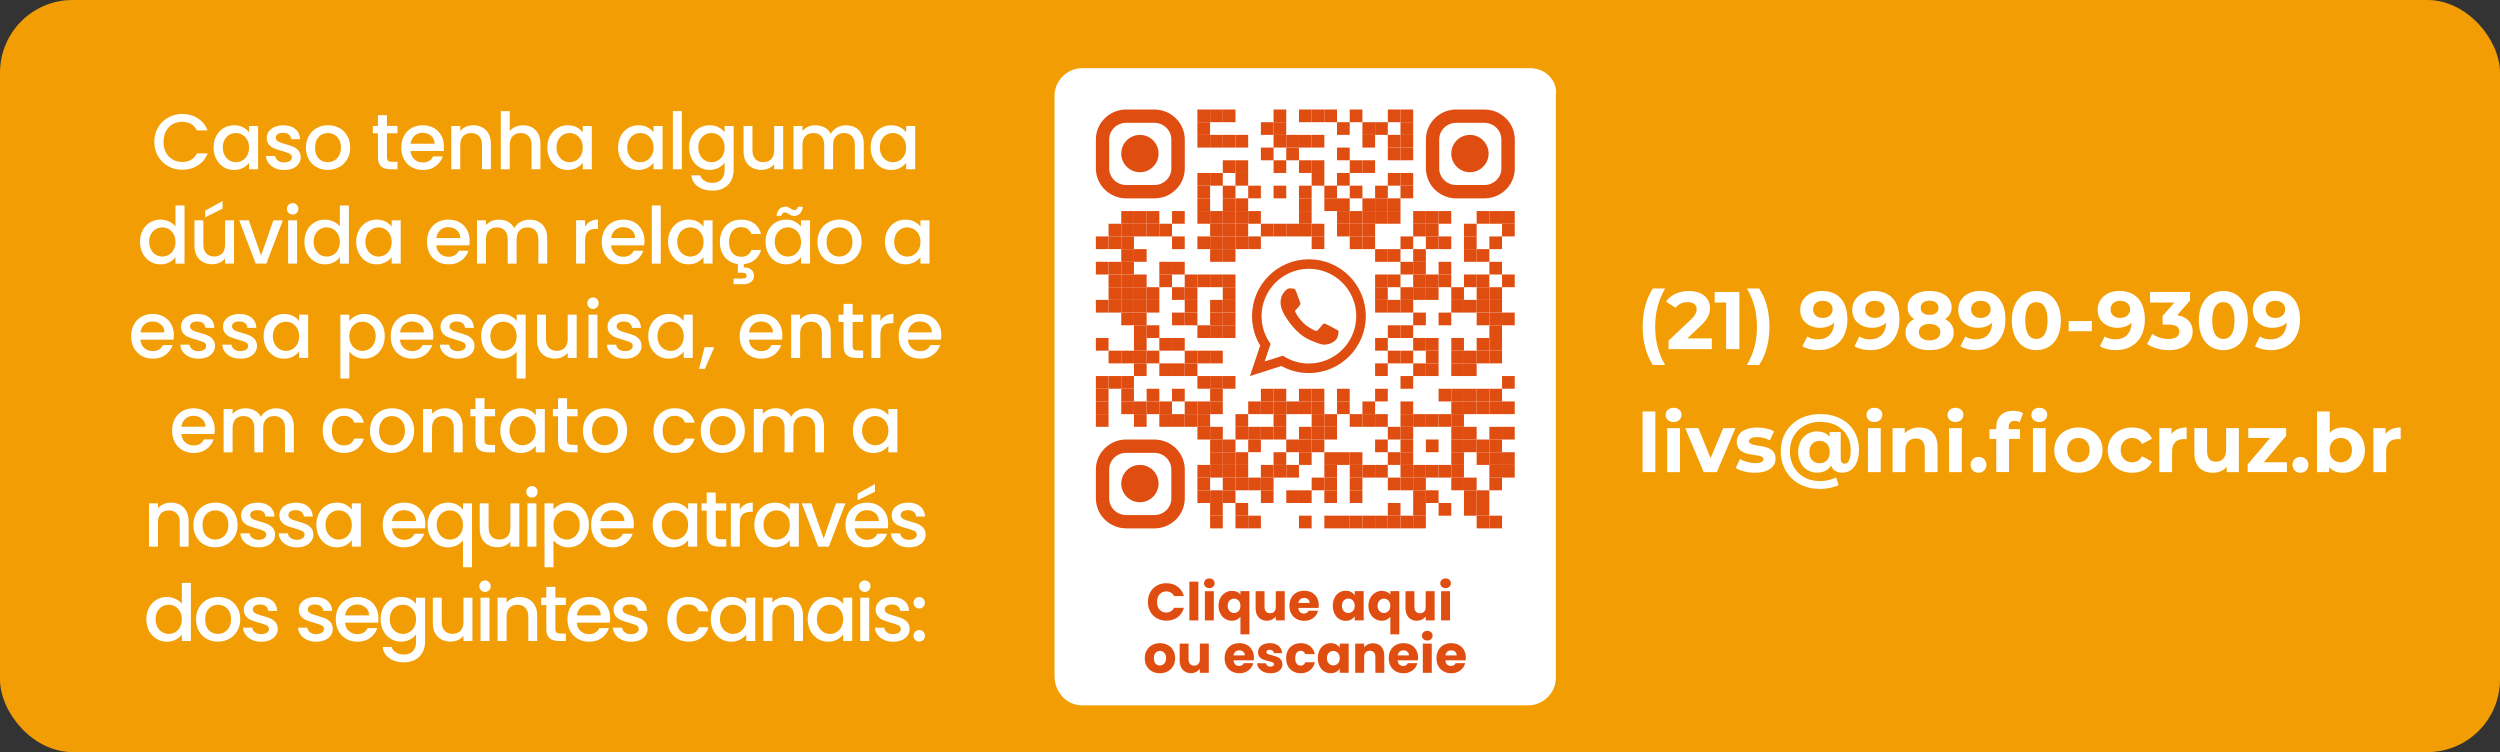 <?xml version="1.0" encoding="UTF-8"?><svg id="Camada_2" xmlns="http://www.w3.org/2000/svg" viewBox="0 0 954 287"><rect x="0" y="0" width="954" height="287" fill="#333333" stroke="none"/><defs><style>.cls-1{fill:#fff;}.cls-2{fill:none;}.cls-3{fill:#f29d03;}.cls-4{fill-rule:evenodd;}.cls-4,.cls-5{fill:#e04d11;}</style></defs><g id="Camada_1-2"><rect class="cls-3" width="954" height="287" rx="27.72" ry="27.72"/><path class="cls-1" d="M60.31,48.64c.95-1.62,2.24-2.88,3.87-3.79s3.42-1.37,5.35-1.37c2.22,0,4.2.54,5.93,1.63,1.73,1.09,2.98,2.64,3.77,4.64h-4.11c-.54-1.1-1.29-1.92-2.25-2.46s-2.07-.81-3.33-.81c-1.38,0-2.61.31-3.69.93-1.08.62-1.92,1.51-2.53,2.67-.61,1.16-.92,2.51-.92,4.05s.3,2.89.92,4.05c.61,1.16,1.46,2.05,2.53,2.68,1.08.63,2.31.95,3.69.95,1.26,0,2.37-.27,3.33-.81s1.71-1.36,2.25-2.46h4.11c-.78,2-2.04,3.54-3.77,4.62-1.73,1.08-3.71,1.62-5.93,1.62-1.96,0-3.75-.45-5.37-1.36-1.62-.91-2.91-2.18-3.85-3.8-.95-1.62-1.43-3.45-1.43-5.49s.48-3.87,1.43-5.49Z"/><path class="cls-1" d="M82.54,51.85c.69-1.28,1.63-2.27,2.82-2.99,1.19-.71,2.51-1.06,3.95-1.06,1.3,0,2.43.25,3.4.76.97.51,1.74,1.15,2.33,1.91v-2.4h3.45v16.53h-3.45v-2.46c-.58.78-1.37,1.43-2.37,1.95-1,.52-2.14.78-3.42.78-1.42,0-2.72-.36-3.9-1.09-1.18-.73-2.12-1.75-2.81-3.06s-1.04-2.79-1.04-4.46.35-3.13,1.04-4.41ZM94.33,53.35c-.47-.84-1.09-1.48-1.85-1.92-.76-.44-1.58-.66-2.46-.66s-1.7.21-2.46.65c-.76.43-1.38,1.06-1.84,1.89-.47.83-.71,1.81-.71,2.96s.23,2.14.71,3c.47.86,1.09,1.51,1.86,1.96.77.45,1.58.67,2.44.67s1.7-.22,2.46-.66c.76-.44,1.38-1.08,1.85-1.93.47-.85.71-1.84.71-2.99s-.24-2.13-.71-2.97Z"/><path class="cls-1" d="M104.92,64.16c-1.03-.47-1.84-1.11-2.44-1.92-.6-.81-.92-1.71-.96-2.71h3.54c.06.7.39,1.29,1,1.75.61.47,1.38.71,2.29.71s1.71-.18,2.23-.55.8-.84.8-1.42c0-.62-.3-1.08-.89-1.38-.59-.3-1.53-.63-2.81-.99-1.24-.34-2.25-.67-3.03-.99-.78-.32-1.46-.81-2.02-1.47-.57-.66-.85-1.53-.85-2.61,0-.88.26-1.68.78-2.42.52-.73,1.26-1.3,2.23-1.72s2.09-.63,3.35-.63c1.88,0,3.39.48,4.54,1.42,1.15.95,1.77,2.25,1.85,3.88h-3.42c-.06-.74-.36-1.33-.9-1.77s-1.27-.66-2.19-.66-1.59.17-2.07.51c-.48.34-.72.79-.72,1.35,0,.44.16.81.48,1.11s.71.54,1.17.71c.46.17,1.14.39,2.04.65,1.2.32,2.19.64,2.96.97s1.44.82,2,1.46c.56.64.85,1.49.87,2.55,0,.94-.26,1.78-.78,2.52s-1.25,1.32-2.2,1.74c-.95.42-2.07.63-3.35.63s-2.47-.23-3.5-.7Z"/><path class="cls-1" d="M120.81,63.8c-1.26-.71-2.25-1.71-2.97-3-.72-1.29-1.08-2.79-1.08-4.49s.37-3.17,1.11-4.47c.74-1.3,1.75-2.3,3.03-3s2.71-1.05,4.29-1.05,3.01.35,4.29,1.05,2.29,1.7,3.03,3c.74,1.3,1.11,2.79,1.11,4.47s-.38,3.17-1.14,4.47c-.76,1.3-1.8,2.3-3.1,3.01-1.31.71-2.76,1.06-4.33,1.06s-2.97-.35-4.23-1.06ZM127.51,61.27c.77-.42,1.4-1.05,1.88-1.89s.72-1.86.72-3.06-.23-2.21-.69-3.04c-.46-.83-1.07-1.46-1.83-1.88-.76-.42-1.58-.63-2.46-.63s-1.69.21-2.44.63-1.35,1.05-1.79,1.88c-.44.83-.66,1.84-.66,3.04,0,1.78.45,3.16,1.36,4.12.91.97,2.06,1.46,3.44,1.46.88,0,1.71-.21,2.48-.63Z"/><path class="cls-1" d="M147.66,50.86v9.15c0,.62.14,1.06.43,1.33.29.27.78.41,1.49.41h2.1v2.85h-2.7c-1.54,0-2.72-.36-3.54-1.08-.82-.72-1.23-1.89-1.23-3.51v-9.15h-1.95v-2.79h1.95v-4.11h3.45v4.11h4.02v2.79h-4.02Z"/><path class="cls-1" d="M169.29,57.61h-12.63c.1,1.32.59,2.38,1.47,3.18.88.8,1.96,1.2,3.24,1.2,1.84,0,3.14-.77,3.9-2.31h3.69c-.5,1.52-1.41,2.76-2.72,3.74-1.31.97-2.94,1.45-4.88,1.45-1.58,0-3-.35-4.24-1.06-1.25-.71-2.23-1.71-2.94-3s-1.06-2.79-1.06-4.49.35-3.19,1.04-4.48,1.66-2.29,2.91-2.99c1.25-.7,2.69-1.05,4.3-1.05s2.95.34,4.17,1.02c1.22.68,2.17,1.64,2.85,2.87.68,1.23,1.02,2.65,1.02,4.25,0,.62-.04,1.18-.12,1.68ZM165.84,54.85c-.02-1.26-.47-2.27-1.35-3.03-.88-.76-1.97-1.14-3.27-1.14-1.18,0-2.19.38-3.03,1.12-.84.75-1.34,1.77-1.5,3.04h9.15Z"/><path class="cls-1" d="M184.03,48.61c1.03.54,1.83,1.34,2.42,2.4.58,1.06.87,2.34.87,3.84v9.75h-3.39v-9.24c0-1.48-.37-2.61-1.11-3.4-.74-.79-1.75-1.19-3.03-1.19s-2.29.4-3.04,1.19-1.12,1.92-1.12,3.4v9.24h-3.42v-16.53h3.42v1.89c.56-.68,1.27-1.21,2.15-1.59.87-.38,1.79-.57,2.77-.57,1.3,0,2.46.27,3.5.81Z"/><path class="cls-1" d="M203.02,48.61c.99.54,1.77,1.34,2.34,2.4.57,1.06.85,2.34.85,3.84v9.75h-3.39v-9.24c0-1.48-.37-2.61-1.11-3.4-.74-.79-1.75-1.19-3.03-1.19s-2.29.4-3.04,1.19-1.12,1.92-1.12,3.4v9.24h-3.42v-22.2h3.42v7.59c.58-.7,1.31-1.24,2.21-1.62.89-.38,1.86-.57,2.92-.57,1.26,0,2.39.27,3.38.81Z"/><path class="cls-1" d="M209.89,51.85c.69-1.28,1.63-2.27,2.82-2.99,1.19-.71,2.51-1.06,3.95-1.06,1.3,0,2.43.25,3.4.76.97.51,1.74,1.15,2.33,1.91v-2.4h3.45v16.53h-3.45v-2.46c-.58.78-1.37,1.43-2.37,1.95-1,.52-2.14.78-3.42.78-1.42,0-2.72-.36-3.9-1.09-1.18-.73-2.12-1.75-2.81-3.06s-1.04-2.79-1.04-4.46.35-3.13,1.04-4.41ZM221.68,53.35c-.47-.84-1.09-1.48-1.85-1.92-.76-.44-1.58-.66-2.46-.66s-1.7.21-2.46.65c-.76.43-1.38,1.06-1.84,1.89-.47.83-.71,1.81-.71,2.96s.23,2.14.71,3c.47.86,1.09,1.51,1.86,1.96.77.45,1.58.67,2.44.67s1.7-.22,2.46-.66c.76-.44,1.38-1.08,1.85-1.93.47-.85.71-1.84.71-2.99s-.24-2.13-.71-2.97Z"/><path class="cls-1" d="M236.89,51.85c.69-1.28,1.63-2.27,2.82-2.99,1.19-.71,2.51-1.06,3.95-1.06,1.3,0,2.43.25,3.4.76.97.51,1.74,1.15,2.33,1.91v-2.4h3.45v16.53h-3.45v-2.46c-.58.78-1.37,1.43-2.37,1.95-1,.52-2.14.78-3.42.78-1.42,0-2.72-.36-3.9-1.09-1.18-.73-2.12-1.75-2.81-3.06s-1.04-2.79-1.04-4.46.35-3.13,1.04-4.41ZM248.68,53.35c-.47-.84-1.09-1.48-1.85-1.92-.76-.44-1.58-.66-2.46-.66s-1.7.21-2.46.65c-.76.43-1.38,1.06-1.84,1.89-.47.83-.71,1.81-.71,2.96s.23,2.14.71,3c.47.86,1.09,1.51,1.86,1.96.77.45,1.58.67,2.44.67s1.7-.22,2.46-.66c.76-.44,1.38-1.08,1.85-1.93.47-.85.71-1.84.71-2.99s-.24-2.13-.71-2.97Z"/><path class="cls-1" d="M260.19,42.4v22.2h-3.42v-22.2h3.42Z"/><path class="cls-1" d="M274.18,48.56c.99.51,1.77,1.15,2.33,1.91v-2.4h3.45v16.8c0,1.52-.32,2.88-.96,4.07-.64,1.19-1.56,2.12-2.77,2.8-1.21.68-2.65,1.02-4.33,1.02-2.24,0-4.1-.53-5.58-1.58-1.48-1.05-2.32-2.47-2.52-4.28h3.39c.26.86.81,1.56,1.67,2.08.85.53,1.86.8,3.04.8,1.38,0,2.49-.42,3.35-1.26.85-.84,1.27-2.06,1.27-3.66v-2.76c-.58.78-1.37,1.44-2.35,1.96-.99.53-2.12.79-3.38.79-1.44,0-2.76-.36-3.95-1.09-1.19-.73-2.13-1.75-2.82-3.06s-1.04-2.79-1.04-4.46.35-3.13,1.04-4.41c.69-1.28,1.63-2.27,2.82-2.99,1.19-.71,2.51-1.06,3.95-1.06,1.28,0,2.42.25,3.4.76ZM275.8,53.35c-.47-.84-1.09-1.48-1.85-1.92-.76-.44-1.58-.66-2.46-.66s-1.7.21-2.46.65c-.76.43-1.38,1.06-1.84,1.89-.47.83-.71,1.81-.71,2.96s.23,2.14.71,3c.47.86,1.09,1.51,1.86,1.96.77.45,1.58.67,2.44.67s1.7-.22,2.46-.66c.76-.44,1.38-1.08,1.85-1.93.47-.85.71-1.84.71-2.99s-.24-2.13-.71-2.97Z"/><path class="cls-1" d="M298.85,48.07v16.53h-3.42v-1.95c-.54.68-1.24,1.21-2.11,1.61-.87.39-1.8.58-2.77.58-1.3,0-2.47-.27-3.5-.81-1.03-.54-1.84-1.34-2.43-2.4-.59-1.06-.88-2.34-.88-3.84v-9.72h3.39v9.21c0,1.48.37,2.62,1.11,3.41.74.79,1.75,1.18,3.03,1.18s2.29-.39,3.04-1.18,1.12-1.92,1.12-3.41v-9.21h3.42Z"/><path class="cls-1" d="M326.29,48.61c1.03.54,1.84,1.34,2.43,2.4.59,1.06.88,2.34.88,3.84v9.75h-3.39v-9.24c0-1.48-.37-2.61-1.11-3.4s-1.75-1.19-3.03-1.19-2.29.4-3.04,1.19-1.12,1.92-1.12,3.4v9.24h-3.39v-9.24c0-1.48-.37-2.61-1.11-3.4-.74-.79-1.75-1.19-3.03-1.19s-2.29.4-3.04,1.19-1.12,1.92-1.12,3.4v9.24h-3.42v-16.53h3.42v1.89c.56-.68,1.27-1.21,2.13-1.59.86-.38,1.78-.57,2.76-.57,1.32,0,2.5.28,3.54.84,1.04.56,1.84,1.37,2.4,2.43.5-1,1.28-1.79,2.34-2.38s2.2-.88,3.42-.88c1.3,0,2.46.27,3.5.81Z"/><path class="cls-1" d="M333.28,51.85c.69-1.28,1.63-2.27,2.82-2.99,1.19-.71,2.51-1.06,3.95-1.06,1.3,0,2.43.25,3.4.76.97.51,1.74,1.15,2.33,1.91v-2.4h3.45v16.53h-3.45v-2.46c-.58.78-1.37,1.43-2.37,1.95-1,.52-2.14.78-3.42.78-1.42,0-2.72-.36-3.9-1.09-1.18-.73-2.12-1.75-2.81-3.06s-1.04-2.79-1.04-4.46.35-3.13,1.04-4.41ZM345.07,53.35c-.47-.84-1.09-1.48-1.85-1.92-.76-.44-1.58-.66-2.46-.66s-1.7.21-2.46.65c-.76.43-1.38,1.06-1.84,1.89-.47.83-.71,1.81-.71,2.96s.23,2.14.71,3c.47.86,1.09,1.51,1.86,1.96.77.45,1.58.67,2.44.67s1.7-.22,2.46-.66c.76-.44,1.38-1.08,1.85-1.93.47-.85.71-1.84.71-2.99s-.24-2.13-.71-2.97Z"/><path class="cls-1" d="M54.46,87.85c.69-1.28,1.63-2.27,2.82-2.99,1.19-.71,2.52-1.06,3.98-1.06,1.08,0,2.15.24,3.19.71,1.05.47,1.89,1.09,2.51,1.88v-7.98h3.45v22.2h-3.45v-2.49c-.56.8-1.33,1.46-2.33,1.98-.99.52-2.13.78-3.4.78-1.44,0-2.76-.36-3.95-1.09-1.19-.73-2.13-1.75-2.82-3.06s-1.04-2.79-1.04-4.46.35-3.13,1.04-4.41ZM66.25,89.35c-.47-.84-1.09-1.48-1.85-1.92-.76-.44-1.58-.66-2.46-.66s-1.7.21-2.46.65c-.76.43-1.38,1.06-1.84,1.89-.47.83-.71,1.81-.71,2.96s.23,2.14.71,3c.47.86,1.09,1.51,1.86,1.96.77.45,1.58.67,2.44.67s1.7-.22,2.46-.66c.76-.44,1.38-1.08,1.85-1.93.47-.85.71-1.84.71-2.99s-.24-2.13-.71-2.97Z"/><path class="cls-1" d="M89.31,84.07v16.53h-3.42v-1.95c-.54.68-1.24,1.21-2.11,1.61-.87.39-1.8.58-2.77.58-1.3,0-2.47-.27-3.5-.81-1.03-.54-1.84-1.34-2.43-2.4-.59-1.06-.88-2.34-.88-3.84v-9.72h3.39v9.21c0,1.48.37,2.62,1.11,3.41.74.79,1.75,1.18,3.03,1.18s2.29-.39,3.04-1.18,1.12-1.92,1.12-3.41v-9.21h3.42ZM84.93,79.63l-6.63,3.27v-2.52l6.63-3.66v2.91Z"/><path class="cls-1" d="M99.63,97.54l4.68-13.47h3.63l-6.3,16.53h-4.08l-6.27-16.53h3.66l4.68,13.47Z"/><path class="cls-1" d="M110.13,81.25c-.42-.42-.63-.94-.63-1.56s.21-1.14.63-1.56c.42-.42.94-.63,1.56-.63s1.11.21,1.53.63.63.94.63,1.56-.21,1.14-.63,1.56-.93.63-1.53.63-1.14-.21-1.56-.63ZM113.37,84.07v16.53h-3.42v-16.53h3.42Z"/><path class="cls-1" d="M117.19,87.85c.69-1.28,1.63-2.27,2.82-2.99,1.19-.71,2.52-1.06,3.98-1.06,1.08,0,2.15.24,3.19.71,1.05.47,1.89,1.09,2.51,1.88v-7.98h3.45v22.2h-3.45v-2.49c-.56.8-1.33,1.46-2.33,1.98-.99.52-2.13.78-3.4.78-1.44,0-2.76-.36-3.95-1.09-1.19-.73-2.13-1.75-2.82-3.06s-1.04-2.79-1.04-4.46.35-3.13,1.04-4.41ZM128.98,89.35c-.47-.84-1.09-1.48-1.85-1.92-.76-.44-1.58-.66-2.46-.66s-1.7.21-2.46.65c-.76.43-1.38,1.06-1.84,1.89-.47.83-.71,1.81-.71,2.96s.23,2.14.71,3c.47.86,1.09,1.51,1.86,1.96.77.45,1.58.67,2.44.67s1.7-.22,2.46-.66c.76-.44,1.38-1.08,1.85-1.93.47-.85.71-1.84.71-2.99s-.24-2.13-.71-2.97Z"/><path class="cls-1" d="M136.96,87.85c.69-1.28,1.63-2.27,2.82-2.99,1.19-.71,2.51-1.06,3.95-1.06,1.3,0,2.43.25,3.4.76.97.51,1.74,1.15,2.33,1.91v-2.4h3.45v16.53h-3.45v-2.46c-.58.78-1.37,1.43-2.37,1.95-1,.52-2.14.78-3.42.78-1.42,0-2.72-.36-3.9-1.09-1.18-.73-2.12-1.75-2.81-3.06s-1.04-2.79-1.04-4.46.35-3.13,1.04-4.41ZM148.75,89.35c-.47-.84-1.09-1.48-1.85-1.92-.76-.44-1.58-.66-2.46-.66s-1.7.21-2.46.65c-.76.43-1.38,1.06-1.84,1.89-.47.83-.71,1.81-.71,2.96s.23,2.14.71,3c.47.86,1.09,1.51,1.86,1.96.77.45,1.58.67,2.44.67s1.7-.22,2.46-.66c.76-.44,1.38-1.08,1.85-1.93.47-.85.71-1.84.71-2.99s-.24-2.13-.71-2.97Z"/><path class="cls-1" d="M179.1,93.61h-12.63c.1,1.32.59,2.38,1.47,3.18.88.8,1.96,1.2,3.24,1.2,1.84,0,3.14-.77,3.9-2.31h3.69c-.5,1.52-1.41,2.76-2.72,3.74-1.31.97-2.94,1.45-4.88,1.45-1.58,0-3-.35-4.24-1.06-1.25-.71-2.23-1.71-2.94-3s-1.06-2.79-1.06-4.49.35-3.19,1.04-4.48,1.66-2.29,2.91-2.99c1.25-.7,2.69-1.05,4.3-1.05s2.95.34,4.17,1.02c1.22.68,2.17,1.64,2.85,2.87.68,1.23,1.02,2.65,1.02,4.25,0,.62-.04,1.18-.12,1.68ZM175.65,90.85c-.02-1.26-.47-2.27-1.35-3.03-.88-.76-1.97-1.14-3.27-1.14-1.18,0-2.19.38-3.03,1.12-.84.75-1.34,1.77-1.5,3.04h9.15Z"/><path class="cls-1" d="M205.51,84.61c1.03.54,1.84,1.34,2.43,2.4.59,1.06.88,2.34.88,3.84v9.75h-3.39v-9.24c0-1.48-.37-2.61-1.11-3.4s-1.75-1.19-3.03-1.19-2.29.4-3.04,1.19-1.12,1.92-1.12,3.4v9.24h-3.39v-9.24c0-1.48-.37-2.61-1.11-3.4-.74-.79-1.75-1.19-3.03-1.19s-2.29.4-3.04,1.19-1.12,1.92-1.12,3.4v9.24h-3.42v-16.53h3.42v1.89c.56-.68,1.27-1.21,2.13-1.59.86-.38,1.78-.57,2.76-.57,1.32,0,2.5.28,3.54.84,1.04.56,1.84,1.37,2.4,2.43.5-1,1.28-1.79,2.34-2.38s2.2-.88,3.42-.88c1.3,0,2.46.27,3.5.81Z"/><path class="cls-1" d="M225.25,84.5c.83-.47,1.81-.71,2.96-.71v3.54h-.87c-1.34,0-2.35.34-3.04,1.02-.69.68-1.04,1.86-1.04,3.54v8.7h-3.42v-16.53h3.42v2.4c.5-.84,1.17-1.5,2-1.96Z"/><path class="cls-1" d="M245.81,93.61h-12.63c.1,1.32.59,2.38,1.47,3.18.88.8,1.96,1.2,3.24,1.2,1.84,0,3.14-.77,3.9-2.31h3.69c-.5,1.52-1.41,2.76-2.72,3.74-1.31.97-2.94,1.45-4.88,1.45-1.58,0-3-.35-4.24-1.06-1.25-.71-2.23-1.71-2.94-3s-1.06-2.79-1.06-4.49.35-3.19,1.04-4.48,1.66-2.29,2.91-2.99c1.25-.7,2.69-1.05,4.3-1.05s2.95.34,4.17,1.02c1.22.68,2.17,1.64,2.85,2.87.68,1.23,1.02,2.65,1.02,4.25,0,.62-.04,1.18-.12,1.68ZM242.36,90.85c-.02-1.26-.47-2.27-1.35-3.03-.88-.76-1.97-1.14-3.27-1.14-1.18,0-2.19.38-3.03,1.12-.84.75-1.34,1.77-1.5,3.04h9.15Z"/><path class="cls-1" d="M252.14,78.4v22.2h-3.42v-22.2h3.42Z"/><path class="cls-1" d="M255.97,87.85c.69-1.28,1.63-2.27,2.82-2.99,1.19-.71,2.51-1.06,3.95-1.06,1.3,0,2.43.25,3.4.76.97.51,1.74,1.15,2.33,1.91v-2.4h3.45v16.53h-3.45v-2.46c-.58.78-1.37,1.43-2.37,1.95-1,.52-2.14.78-3.42.78-1.42,0-2.72-.36-3.9-1.09-1.18-.73-2.12-1.75-2.81-3.06s-1.04-2.79-1.04-4.46.35-3.13,1.04-4.41ZM267.76,89.35c-.47-.84-1.09-1.48-1.85-1.92-.76-.44-1.58-.66-2.46-.66s-1.7.21-2.46.65c-.76.43-1.38,1.06-1.84,1.89-.47.83-.71,1.81-.71,2.96s.23,2.14.71,3c.47.86,1.09,1.51,1.86,1.96.77.45,1.58.67,2.44.67s1.7-.22,2.46-.66c.76-.44,1.38-1.08,1.85-1.93.47-.85.71-1.84.71-2.99s-.24-2.13-.71-2.97Z"/><path class="cls-1" d="M286.73,95.38h3.69c-.44,1.52-1.23,2.76-2.35,3.73-1.13.97-2.55,1.54-4.25,1.7v1.23c1.16,0,2.1.27,2.82.82.72.55,1.08,1.33,1.08,2.33s-.36,1.79-1.08,2.38c-.72.59-1.63.89-2.73.89h-3.96v-2.16h3.27c.56,0,.98-.08,1.26-.24.28-.16.42-.45.42-.87s-.14-.71-.42-.87c-.28-.16-.7-.24-1.26-.24h-1.65v-3.3c-1.36-.16-2.56-.61-3.6-1.36s-1.84-1.73-2.42-2.94c-.57-1.21-.85-2.59-.85-4.16,0-1.7.35-3.19,1.04-4.48s1.65-2.29,2.86-2.99,2.62-1.05,4.2-1.05c2,0,3.65.48,4.96,1.42,1.31.95,2.19,2.31,2.66,4.07h-3.69c-.3-.82-.78-1.46-1.44-1.92-.66-.46-1.49-.69-2.49-.69-1.4,0-2.52.5-3.34,1.49-.83.99-1.25,2.38-1.25,4.15s.41,3.17,1.25,4.17c.83,1,1.94,1.5,3.34,1.5,1.98,0,3.29-.87,3.93-2.61Z"/><path class="cls-1" d="M293.17,87.85c.69-1.28,1.63-2.27,2.82-2.99,1.19-.71,2.51-1.06,3.95-1.06,1.3,0,2.43.25,3.4.76.97.51,1.74,1.15,2.33,1.91v-2.4h3.45v16.53h-3.45v-2.46c-.58.78-1.37,1.43-2.37,1.95-1,.52-2.14.78-3.42.78-1.42,0-2.72-.36-3.9-1.09-1.18-.73-2.12-1.75-2.81-3.06s-1.04-2.79-1.04-4.46.35-3.13,1.04-4.41ZM304.96,89.35c-.47-.84-1.09-1.48-1.85-1.92-.76-.44-1.58-.66-2.46-.66s-1.7.21-2.46.65c-.76.43-1.38,1.06-1.84,1.89-.47.83-.71,1.81-.71,2.96s.23,2.14.71,3c.47.86,1.09,1.51,1.86,1.96.77.45,1.58.67,2.44.67s1.7-.22,2.46-.66c.76-.44,1.38-1.08,1.85-1.93.47-.85.71-1.84.71-2.99s-.24-2.13-.71-2.97ZM297.44,79.73c.6-.59,1.35-.88,2.25-.88.38,0,.71.06.99.18.28.12.62.3,1.02.54.3.2.55.35.76.45.21.1.44.15.71.15.34,0,.62-.11.85-.32s.38-.52.44-.95h1.92c-.16,1.16-.54,2.04-1.14,2.62-.6.59-1.35.89-2.25.89-.38,0-.72-.07-1.02-.2-.3-.13-.63-.32-.99-.55-.36-.22-.64-.38-.83-.46-.19-.09-.4-.14-.64-.14-.34,0-.63.11-.86.33-.23.22-.38.54-.43.96h-1.92c.16-1.16.54-2.03,1.14-2.62Z"/><path class="cls-1" d="M315.98,99.8c-1.26-.71-2.25-1.71-2.97-3-.72-1.29-1.08-2.79-1.08-4.49s.37-3.17,1.11-4.47c.74-1.3,1.75-2.3,3.03-3s2.71-1.05,4.29-1.05,3.01.35,4.29,1.05,2.29,1.7,3.03,3c.74,1.3,1.11,2.79,1.11,4.47s-.38,3.17-1.14,4.47c-.76,1.3-1.8,2.3-3.1,3.01-1.31.71-2.76,1.06-4.33,1.06s-2.97-.35-4.23-1.06ZM322.69,97.27c.77-.42,1.4-1.05,1.88-1.89s.72-1.86.72-3.06-.23-2.21-.69-3.04c-.46-.83-1.07-1.46-1.83-1.88-.76-.42-1.58-.63-2.46-.63s-1.69.21-2.44.63-1.35,1.05-1.79,1.88c-.44.83-.66,1.84-.66,3.04,0,1.78.45,3.16,1.36,4.12.91.97,2.06,1.46,3.44,1.46.88,0,1.71-.21,2.48-.63Z"/><path class="cls-1" d="M338.74,87.85c.69-1.28,1.63-2.27,2.82-2.99,1.19-.71,2.51-1.06,3.95-1.06,1.3,0,2.43.25,3.4.76.97.51,1.74,1.15,2.33,1.91v-2.4h3.45v16.53h-3.45v-2.46c-.58.78-1.37,1.43-2.37,1.95-1,.52-2.14.78-3.42.78-1.42,0-2.72-.36-3.9-1.09-1.18-.73-2.12-1.75-2.81-3.06s-1.04-2.79-1.04-4.46.35-3.13,1.04-4.41ZM350.53,89.35c-.47-.84-1.09-1.48-1.85-1.92-.76-.44-1.58-.66-2.46-.66s-1.7.21-2.46.65c-.76.43-1.38,1.06-1.84,1.89-.47.83-.71,1.81-.71,2.96s.23,2.14.71,3c.47.86,1.09,1.51,1.86,1.96.77.45,1.58.67,2.44.67s1.7-.22,2.46-.66c.76-.44,1.38-1.08,1.85-1.93.47-.85.71-1.84.71-2.99s-.24-2.13-.71-2.97Z"/><path class="cls-1" d="M66.22,129.61h-12.63c.1,1.32.59,2.38,1.47,3.18.88.8,1.96,1.2,3.24,1.2,1.84,0,3.14-.77,3.9-2.31h3.69c-.5,1.52-1.41,2.76-2.72,3.74-1.31.97-2.94,1.45-4.88,1.45-1.58,0-3-.35-4.24-1.06-1.25-.71-2.23-1.71-2.94-3s-1.06-2.79-1.06-4.49.35-3.19,1.04-4.48,1.66-2.29,2.91-2.99c1.25-.7,2.69-1.05,4.3-1.05s2.95.34,4.17,1.02c1.22.68,2.17,1.64,2.85,2.87.68,1.23,1.02,2.65,1.02,4.25,0,.62-.04,1.18-.12,1.68ZM62.77,126.85c-.02-1.26-.47-2.27-1.35-3.03-.88-.76-1.97-1.14-3.27-1.14-1.18,0-2.19.38-3.03,1.12-.84.75-1.34,1.77-1.5,3.04h9.15Z"/><path class="cls-1" d="M72.21,136.16c-1.03-.47-1.84-1.11-2.44-1.92-.6-.81-.92-1.71-.96-2.71h3.54c.06.7.39,1.29,1,1.75.61.47,1.38.71,2.29.71s1.71-.18,2.23-.55.8-.84.8-1.42c0-.62-.3-1.08-.89-1.38-.59-.3-1.53-.63-2.81-.99-1.24-.34-2.25-.67-3.03-.99-.78-.32-1.46-.81-2.02-1.47-.57-.66-.85-1.53-.85-2.61,0-.88.26-1.68.78-2.42.52-.73,1.26-1.3,2.23-1.72s2.09-.63,3.35-.63c1.88,0,3.39.48,4.54,1.42,1.15.95,1.77,2.25,1.85,3.88h-3.42c-.06-.74-.36-1.33-.9-1.77s-1.27-.66-2.19-.66-1.59.17-2.07.51c-.48.34-.72.79-.72,1.35,0,.44.16.81.48,1.11s.71.54,1.17.71c.46.17,1.14.39,2.04.65,1.2.32,2.19.64,2.96.97s1.44.82,2,1.46c.56.64.85,1.49.87,2.55,0,.94-.26,1.78-.78,2.52s-1.25,1.32-2.2,1.74c-.95.42-2.07.63-3.35.63s-2.47-.23-3.5-.7Z"/><path class="cls-1" d="M88.23,136.16c-1.03-.47-1.84-1.11-2.44-1.92-.6-.81-.92-1.71-.96-2.71h3.54c.06.7.39,1.29,1,1.75.61.47,1.38.71,2.29.71s1.71-.18,2.23-.55.8-.84.8-1.42c0-.62-.3-1.08-.89-1.38-.59-.3-1.53-.63-2.81-.99-1.24-.34-2.25-.67-3.03-.99-.78-.32-1.46-.81-2.02-1.47-.57-.66-.85-1.53-.85-2.61,0-.88.26-1.68.78-2.42.52-.73,1.26-1.3,2.23-1.72s2.09-.63,3.35-.63c1.88,0,3.39.48,4.54,1.42,1.15.95,1.77,2.25,1.85,3.88h-3.42c-.06-.74-.36-1.33-.9-1.77s-1.27-.66-2.19-.66-1.59.17-2.07.51c-.48.34-.72.79-.72,1.35,0,.44.16.81.48,1.11s.71.54,1.17.71c.46.17,1.14.39,2.04.65,1.2.32,2.19.64,2.96.97s1.44.82,2,1.46c.56.64.85,1.49.87,2.55,0,.94-.26,1.78-.78,2.52s-1.25,1.32-2.2,1.74c-.95.42-2.07.63-3.35.63s-2.47-.23-3.5-.7Z"/><path class="cls-1" d="M101.64,123.85c.69-1.28,1.63-2.27,2.82-2.99,1.19-.71,2.51-1.06,3.95-1.06,1.3,0,2.43.25,3.4.76.97.51,1.74,1.15,2.33,1.91v-2.4h3.45v16.53h-3.45v-2.46c-.58.78-1.37,1.43-2.37,1.95-1,.52-2.14.78-3.42.78-1.42,0-2.72-.36-3.9-1.09-1.18-.73-2.12-1.75-2.81-3.06s-1.04-2.79-1.04-4.46.35-3.13,1.04-4.41ZM113.43,125.35c-.47-.84-1.09-1.48-1.85-1.92-.76-.44-1.58-.66-2.46-.66s-1.7.21-2.46.65c-.76.43-1.38,1.06-1.84,1.89-.47.83-.71,1.81-.71,2.96s.23,2.14.71,3c.47.86,1.09,1.51,1.86,1.96.77.45,1.58.67,2.44.67s1.7-.22,2.46-.66c.76-.44,1.38-1.08,1.85-1.93.47-.85.71-1.84.71-2.99s-.24-2.13-.71-2.97Z"/><path class="cls-1" d="M135.67,120.58c1-.52,2.13-.78,3.39-.78,1.44,0,2.75.36,3.94,1.06,1.19.71,2.12,1.71,2.81,2.99.68,1.28,1.02,2.75,1.02,4.41s-.34,3.15-1.02,4.46c-.68,1.31-1.62,2.33-2.81,3.06-1.19.73-2.5,1.09-3.94,1.09-1.26,0-2.38-.25-3.36-.76s-1.78-1.14-2.4-1.91v10.26h-3.42v-24.39h3.42v2.43c.58-.76,1.37-1.4,2.37-1.92ZM142.65,125.3c-.47-.83-1.09-1.46-1.86-1.89-.77-.43-1.59-.65-2.47-.65s-1.68.22-2.45.66c-.77.44-1.39,1.08-1.86,1.92-.47.84-.71,1.83-.71,2.97s.23,2.14.71,2.99c.47.85,1.09,1.5,1.86,1.93.77.44,1.58.66,2.45.66s1.7-.22,2.47-.67,1.39-1.1,1.86-1.96c.47-.86.71-1.86.71-3s-.24-2.12-.71-2.96Z"/><path class="cls-1" d="M165.25,129.61h-12.63c.1,1.32.59,2.38,1.47,3.18.88.8,1.96,1.2,3.24,1.2,1.84,0,3.14-.77,3.9-2.31h3.69c-.5,1.52-1.41,2.76-2.72,3.74-1.31.97-2.94,1.45-4.88,1.45-1.58,0-3-.35-4.24-1.06-1.25-.71-2.23-1.71-2.94-3s-1.06-2.79-1.06-4.49.35-3.19,1.04-4.48,1.66-2.29,2.91-2.99c1.25-.7,2.69-1.05,4.3-1.05s2.95.34,4.17,1.02c1.22.68,2.17,1.64,2.85,2.87.68,1.23,1.02,2.65,1.02,4.25,0,.62-.04,1.18-.12,1.68ZM161.8,126.85c-.02-1.26-.47-2.27-1.35-3.03-.88-.76-1.97-1.14-3.27-1.14-1.18,0-2.19.38-3.03,1.12-.84.75-1.34,1.77-1.5,3.04h9.15Z"/><path class="cls-1" d="M171.24,136.16c-1.03-.47-1.84-1.11-2.44-1.92-.6-.81-.92-1.71-.96-2.71h3.54c.06.7.39,1.29,1,1.75.61.47,1.38.71,2.29.71s1.71-.18,2.23-.55.8-.84.8-1.42c0-.62-.3-1.08-.89-1.38-.59-.3-1.53-.63-2.81-.99-1.24-.34-2.25-.67-3.03-.99-.78-.32-1.46-.81-2.02-1.47-.57-.66-.85-1.53-.85-2.61,0-.88.26-1.68.78-2.42.52-.73,1.26-1.3,2.23-1.72s2.09-.63,3.35-.63c1.88,0,3.39.48,4.54,1.42,1.15.95,1.77,2.25,1.85,3.88h-3.42c-.06-.74-.36-1.33-.9-1.77s-1.27-.66-2.19-.66-1.59.17-2.07.51c-.48.34-.72.79-.72,1.35,0,.44.16.81.48,1.11s.71.54,1.17.71c.46.17,1.14.39,2.04.65,1.2.32,2.19.64,2.96.97s1.44.82,2,1.46c.56.64.85,1.49.87,2.55,0,.94-.26,1.78-.78,2.52s-1.25,1.32-2.2,1.74c-.95.42-2.07.63-3.35.63s-2.47-.23-3.5-.7Z"/><path class="cls-1" d="M184.65,123.85c.69-1.28,1.63-2.27,2.82-2.99,1.19-.71,2.52-1.06,3.98-1.06,1.28,0,2.42.26,3.41.78.99.52,1.75,1.15,2.29,1.89v-2.4h3.45v24.39h-3.45v-10.26c-.54.74-1.32,1.37-2.34,1.89-1.02.52-2.18.78-3.48.78-1.42,0-2.71-.36-3.88-1.09-1.17-.73-2.1-1.75-2.79-3.06s-1.04-2.79-1.04-4.46.35-3.13,1.04-4.41ZM196.44,125.35c-.47-.84-1.09-1.48-1.85-1.92-.76-.44-1.58-.66-2.46-.66s-1.7.21-2.46.65c-.76.43-1.38,1.06-1.84,1.89-.47.83-.71,1.81-.71,2.96s.23,2.14.71,3c.47.86,1.09,1.51,1.86,1.96.77.45,1.58.67,2.44.67s1.7-.22,2.46-.66c.76-.44,1.38-1.08,1.85-1.93.47-.85.71-1.84.71-2.99s-.24-2.13-.71-2.97Z"/><path class="cls-1" d="M220.06,120.07v16.53h-3.42v-1.95c-.54.68-1.24,1.21-2.11,1.61-.87.39-1.8.58-2.77.58-1.3,0-2.47-.27-3.5-.81-1.03-.54-1.84-1.34-2.43-2.4-.59-1.06-.88-2.34-.88-3.84v-9.72h3.39v9.21c0,1.48.37,2.62,1.11,3.41.74.79,1.75,1.18,3.03,1.18s2.29-.39,3.04-1.18,1.12-1.92,1.12-3.41v-9.21h3.42Z"/><path class="cls-1" d="M224.74,117.25c-.42-.42-.63-.94-.63-1.56s.21-1.14.63-1.56c.42-.42.94-.63,1.56-.63s1.11.21,1.53.63.63.94.63,1.56-.21,1.14-.63,1.56-.93.63-1.53.63-1.14-.21-1.56-.63ZM227.98,120.07v16.53h-3.42v-16.53h3.42Z"/><path class="cls-1" d="M234.99,136.16c-1.03-.47-1.84-1.11-2.44-1.92-.6-.81-.92-1.71-.96-2.71h3.54c.06.7.39,1.29,1,1.75.61.47,1.38.71,2.29.71s1.71-.18,2.23-.55.8-.84.8-1.42c0-.62-.3-1.08-.89-1.38-.59-.3-1.53-.63-2.81-.99-1.24-.34-2.25-.67-3.03-.99-.78-.32-1.46-.81-2.02-1.47-.57-.66-.85-1.53-.85-2.61,0-.88.26-1.68.78-2.42.52-.73,1.26-1.3,2.23-1.72s2.09-.63,3.35-.63c1.88,0,3.39.48,4.54,1.42,1.15.95,1.77,2.25,1.85,3.88h-3.42c-.06-.74-.36-1.33-.9-1.77s-1.27-.66-2.19-.66-1.59.17-2.07.51c-.48.34-.72.79-.72,1.35,0,.44.16.81.48,1.11s.71.54,1.17.71c.46.17,1.14.39,2.04.65,1.2.32,2.19.64,2.96.97s1.44.82,2,1.46c.56.64.85,1.49.87,2.55,0,.94-.26,1.78-.78,2.52s-1.25,1.32-2.2,1.74c-.95.42-2.07.63-3.35.63s-2.47-.23-3.5-.7Z"/><path class="cls-1" d="M248.4,123.85c.69-1.28,1.63-2.27,2.82-2.99,1.19-.71,2.51-1.06,3.95-1.06,1.3,0,2.43.25,3.4.76.97.51,1.74,1.15,2.33,1.91v-2.4h3.45v16.53h-3.45v-2.46c-.58.78-1.37,1.43-2.37,1.95-1,.52-2.14.78-3.42.78-1.42,0-2.72-.36-3.9-1.09-1.18-.73-2.12-1.75-2.81-3.06s-1.04-2.79-1.04-4.46.35-3.13,1.04-4.41ZM260.19,125.35c-.47-.84-1.09-1.48-1.85-1.92-.76-.44-1.58-.66-2.46-.66s-1.7.21-2.46.65c-.76.43-1.38,1.06-1.84,1.89-.47.83-.71,1.81-.71,2.96s.23,2.14.71,3c.47.86,1.09,1.51,1.86,1.96.77.45,1.58.67,2.44.67s1.7-.22,2.46-.66c.76-.44,1.38-1.08,1.85-1.93.47-.85.71-1.84.71-2.99s-.24-2.13-.71-2.97Z"/><path class="cls-1" d="M272.59,132.49l-3.63,8.28h-2.22l2.13-8.28h3.72Z"/><path class="cls-1" d="M298.42,129.61h-12.63c.1,1.32.59,2.38,1.47,3.18.88.8,1.96,1.2,3.24,1.2,1.84,0,3.14-.77,3.9-2.31h3.69c-.5,1.52-1.41,2.76-2.72,3.74-1.31.97-2.94,1.45-4.88,1.45-1.58,0-3-.35-4.24-1.06-1.25-.71-2.23-1.71-2.94-3s-1.06-2.79-1.06-4.49.35-3.19,1.04-4.48,1.66-2.29,2.91-2.99c1.25-.7,2.69-1.05,4.3-1.05s2.95.34,4.17,1.02c1.22.68,2.17,1.64,2.85,2.87.68,1.23,1.02,2.65,1.02,4.25,0,.62-.04,1.18-.12,1.68ZM294.97,126.85c-.02-1.26-.47-2.27-1.35-3.03-.88-.76-1.97-1.14-3.27-1.14-1.18,0-2.19.38-3.03,1.12-.84.75-1.34,1.77-1.5,3.04h9.15Z"/><path class="cls-1" d="M313.73,120.61c1.03.54,1.83,1.34,2.42,2.4.58,1.06.87,2.34.87,3.84v9.75h-3.39v-9.24c0-1.48-.37-2.61-1.11-3.4-.74-.79-1.75-1.19-3.03-1.19s-2.29.4-3.04,1.19-1.12,1.92-1.12,3.4v9.24h-3.42v-16.53h3.42v1.89c.56-.68,1.27-1.21,2.15-1.59.87-.38,1.79-.57,2.77-.57,1.3,0,2.46.27,3.5.81Z"/><path class="cls-1" d="M325.36,122.86v9.15c0,.62.14,1.06.43,1.33.29.27.78.41,1.49.41h2.1v2.85h-2.7c-1.54,0-2.72-.36-3.54-1.08-.82-.72-1.23-1.89-1.23-3.51v-9.15h-1.95v-2.79h1.95v-4.11h3.45v4.11h4.02v2.79h-4.02Z"/><path class="cls-1" d="M337.94,120.5c.83-.47,1.81-.71,2.96-.71v3.54h-.87c-1.34,0-2.35.34-3.04,1.02-.69.68-1.04,1.86-1.04,3.54v8.7h-3.42v-16.53h3.42v2.4c.5-.84,1.17-1.5,2-1.96Z"/><path class="cls-1" d="M359.08,129.61h-12.63c.1,1.32.59,2.38,1.47,3.18.88.8,1.96,1.2,3.24,1.2,1.84,0,3.14-.77,3.9-2.31h3.69c-.5,1.52-1.41,2.76-2.72,3.74-1.31.97-2.94,1.45-4.88,1.45-1.58,0-3-.35-4.24-1.06-1.25-.71-2.23-1.71-2.94-3s-1.06-2.79-1.06-4.49.35-3.19,1.04-4.48,1.66-2.29,2.91-2.99c1.25-.7,2.69-1.05,4.3-1.05s2.95.34,4.17,1.02c1.22.68,2.17,1.64,2.85,2.87.68,1.23,1.02,2.65,1.02,4.25,0,.62-.04,1.18-.12,1.68ZM355.63,126.85c-.02-1.26-.47-2.27-1.35-3.03-.88-.76-1.97-1.14-3.27-1.14-1.18,0-2.19.38-3.03,1.12-.84.75-1.34,1.77-1.5,3.04h9.15Z"/><path class="cls-1" d="M81.84,165.61h-12.63c.1,1.32.59,2.38,1.47,3.18.88.8,1.96,1.2,3.24,1.2,1.84,0,3.14-.77,3.9-2.31h3.69c-.5,1.52-1.41,2.76-2.72,3.74-1.31.97-2.94,1.45-4.88,1.45-1.58,0-3-.35-4.24-1.06-1.25-.71-2.23-1.71-2.94-3s-1.06-2.79-1.06-4.49.35-3.19,1.04-4.48,1.66-2.29,2.91-2.99c1.25-.7,2.69-1.05,4.3-1.05s2.95.34,4.17,1.02c1.22.68,2.17,1.64,2.85,2.87.68,1.23,1.02,2.65,1.02,4.25,0,.62-.04,1.18-.12,1.68ZM78.39,162.85c-.02-1.26-.47-2.27-1.35-3.03-.88-.76-1.97-1.14-3.27-1.14-1.18,0-2.19.38-3.03,1.12-.84.75-1.34,1.77-1.5,3.04h9.15Z"/><path class="cls-1" d="M108.82,156.61c1.03.54,1.84,1.34,2.43,2.4.59,1.06.88,2.34.88,3.84v9.75h-3.39v-9.24c0-1.48-.37-2.61-1.11-3.4s-1.75-1.19-3.03-1.19-2.29.4-3.04,1.19-1.12,1.92-1.12,3.4v9.24h-3.39v-9.24c0-1.48-.37-2.61-1.11-3.4-.74-.79-1.75-1.19-3.03-1.19s-2.29.4-3.04,1.19-1.12,1.92-1.12,3.4v9.24h-3.42v-16.53h3.42v1.89c.56-.68,1.27-1.21,2.13-1.59.86-.38,1.78-.57,2.76-.57,1.32,0,2.5.28,3.54.84,1.04.56,1.84,1.37,2.4,2.43.5-1,1.28-1.79,2.34-2.38s2.2-.88,3.42-.88c1.3,0,2.46.27,3.5.81Z"/><path class="cls-1" d="M124.18,159.83c.69-1.29,1.65-2.29,2.86-2.99s2.62-1.05,4.2-1.05c2,0,3.65.48,4.96,1.42,1.31.95,2.19,2.31,2.66,4.07h-3.69c-.3-.82-.78-1.46-1.44-1.92-.66-.46-1.49-.69-2.49-.69-1.4,0-2.52.5-3.34,1.49-.83.99-1.25,2.38-1.25,4.15s.41,3.17,1.25,4.17c.83,1,1.94,1.5,3.34,1.5,1.98,0,3.29-.87,3.93-2.61h3.69c-.48,1.68-1.38,3.01-2.7,4-1.32.99-2.96,1.48-4.92,1.48-1.58,0-2.98-.35-4.2-1.06s-2.17-1.71-2.86-3-1.04-2.79-1.04-4.49.35-3.19,1.04-4.48Z"/><path class="cls-1" d="M145.23,171.8c-1.26-.71-2.25-1.71-2.97-3-.72-1.29-1.08-2.79-1.08-4.49s.37-3.17,1.11-4.47c.74-1.3,1.75-2.3,3.03-3s2.71-1.05,4.29-1.05,3.01.35,4.29,1.05,2.29,1.7,3.03,3c.74,1.3,1.11,2.79,1.11,4.47s-.38,3.17-1.14,4.47c-.76,1.3-1.8,2.3-3.1,3.01-1.31.71-2.76,1.06-4.33,1.06s-2.97-.35-4.23-1.06ZM151.93,169.27c.77-.42,1.4-1.05,1.88-1.89s.72-1.86.72-3.06-.23-2.21-.69-3.04c-.46-.83-1.07-1.46-1.83-1.88-.76-.42-1.58-.63-2.46-.63s-1.69.21-2.44.63-1.35,1.05-1.79,1.88c-.44.83-.66,1.84-.66,3.04,0,1.78.45,3.16,1.36,4.12.91.97,2.06,1.46,3.44,1.46.88,0,1.71-.21,2.48-.63Z"/><path class="cls-1" d="M173.26,156.61c1.03.54,1.83,1.34,2.42,2.4.58,1.06.87,2.34.87,3.84v9.75h-3.39v-9.24c0-1.48-.37-2.61-1.11-3.4-.74-.79-1.75-1.19-3.03-1.19s-2.29.4-3.04,1.19-1.12,1.92-1.12,3.4v9.24h-3.42v-16.53h3.42v1.89c.56-.68,1.27-1.21,2.15-1.59.87-.38,1.79-.57,2.77-.57,1.3,0,2.46.27,3.5.81Z"/><path class="cls-1" d="M184.89,158.86v9.15c0,.62.14,1.06.43,1.33.29.27.78.41,1.49.41h2.1v2.85h-2.7c-1.54,0-2.72-.36-3.54-1.08-.82-.72-1.23-1.89-1.23-3.51v-9.15h-1.95v-2.79h1.95v-4.11h3.45v4.11h4.02v2.79h-4.02Z"/><path class="cls-1" d="M191.95,159.85c.69-1.28,1.63-2.27,2.82-2.99,1.19-.71,2.51-1.06,3.95-1.06,1.3,0,2.43.25,3.4.76.97.51,1.74,1.15,2.33,1.91v-2.4h3.45v16.53h-3.45v-2.46c-.58.78-1.37,1.43-2.37,1.95-1,.52-2.14.78-3.42.78-1.42,0-2.72-.36-3.9-1.09-1.18-.73-2.12-1.75-2.81-3.06s-1.04-2.79-1.04-4.46.35-3.13,1.04-4.41ZM203.74,161.35c-.47-.84-1.09-1.48-1.85-1.92-.76-.44-1.58-.66-2.46-.66s-1.7.21-2.46.65c-.76.43-1.38,1.06-1.84,1.89-.47.83-.71,1.81-.71,2.96s.23,2.14.71,3c.47.86,1.09,1.51,1.86,1.96.77.45,1.58.67,2.44.67s1.7-.22,2.46-.66c.76-.44,1.38-1.08,1.85-1.93.47-.85.71-1.84.71-2.99s-.24-2.13-.71-2.97Z"/><path class="cls-1" d="M216.39,158.86v9.15c0,.62.14,1.06.43,1.33.29.27.78.41,1.49.41h2.1v2.85h-2.7c-1.54,0-2.72-.36-3.54-1.08-.82-.72-1.23-1.89-1.23-3.51v-9.15h-1.95v-2.79h1.95v-4.11h3.45v4.11h4.02v2.79h-4.02Z"/><path class="cls-1" d="M226.49,171.8c-1.26-.71-2.25-1.71-2.97-3-.72-1.29-1.08-2.79-1.08-4.49s.37-3.17,1.11-4.47c.74-1.3,1.75-2.3,3.03-3s2.71-1.05,4.29-1.05,3.01.35,4.29,1.05,2.29,1.7,3.03,3c.74,1.3,1.11,2.79,1.11,4.47s-.38,3.17-1.14,4.47c-.76,1.3-1.8,2.3-3.1,3.01-1.31.71-2.76,1.06-4.33,1.06s-2.97-.35-4.23-1.06ZM233.2,169.27c.77-.42,1.4-1.05,1.88-1.89s.72-1.86.72-3.06-.23-2.21-.69-3.04c-.46-.83-1.07-1.46-1.83-1.88-.76-.42-1.58-.63-2.46-.63s-1.69.21-2.44.63-1.35,1.05-1.79,1.88c-.44.83-.66,1.84-.66,3.04,0,1.78.45,3.16,1.36,4.12.91.97,2.06,1.46,3.44,1.46.88,0,1.71-.21,2.48-.63Z"/><path class="cls-1" d="M250.39,159.83c.69-1.29,1.65-2.29,2.86-2.99s2.62-1.05,4.2-1.05c2,0,3.65.48,4.96,1.42,1.31.95,2.19,2.31,2.66,4.07h-3.69c-.3-.82-.78-1.46-1.44-1.92-.66-.46-1.49-.69-2.49-.69-1.4,0-2.52.5-3.34,1.49-.83.99-1.25,2.38-1.25,4.15s.41,3.17,1.25,4.17c.83,1,1.94,1.5,3.34,1.5,1.98,0,3.29-.87,3.93-2.61h3.69c-.48,1.68-1.38,3.01-2.7,4-1.32.99-2.96,1.48-4.92,1.48-1.58,0-2.98-.35-4.2-1.06s-2.17-1.71-2.86-3-1.04-2.79-1.04-4.49.35-3.19,1.04-4.48Z"/><path class="cls-1" d="M271.43,171.8c-1.26-.71-2.25-1.71-2.97-3-.72-1.29-1.08-2.79-1.08-4.49s.37-3.17,1.11-4.47c.74-1.3,1.75-2.3,3.03-3s2.71-1.05,4.29-1.05,3.01.35,4.29,1.05,2.29,1.7,3.03,3c.74,1.3,1.11,2.79,1.11,4.47s-.38,3.17-1.14,4.47c-.76,1.3-1.8,2.3-3.1,3.01-1.31.71-2.76,1.06-4.33,1.06s-2.97-.35-4.23-1.06ZM278.14,169.27c.77-.42,1.4-1.05,1.88-1.89s.72-1.86.72-3.06-.23-2.21-.69-3.04c-.46-.83-1.07-1.46-1.83-1.88-.76-.42-1.58-.63-2.46-.63s-1.69.21-2.44.63-1.35,1.05-1.79,1.88c-.44.83-.66,1.84-.66,3.04,0,1.78.45,3.16,1.36,4.12.91.97,2.06,1.46,3.44,1.46.88,0,1.71-.21,2.48-.63Z"/><path class="cls-1" d="M311.14,156.61c1.03.54,1.84,1.34,2.43,2.4.59,1.06.88,2.34.88,3.84v9.75h-3.39v-9.24c0-1.48-.37-2.61-1.11-3.4s-1.75-1.19-3.03-1.19-2.29.4-3.04,1.19-1.12,1.92-1.12,3.4v9.24h-3.39v-9.24c0-1.48-.37-2.61-1.11-3.4-.74-.79-1.75-1.19-3.03-1.19s-2.29.4-3.04,1.19-1.12,1.92-1.12,3.4v9.24h-3.42v-16.53h3.42v1.89c.56-.68,1.27-1.21,2.13-1.59.86-.38,1.78-.57,2.76-.57,1.32,0,2.5.28,3.54.84,1.04.56,1.84,1.37,2.4,2.43.5-1,1.28-1.79,2.34-2.38s2.2-.88,3.42-.88c1.3,0,2.46.27,3.5.81Z"/><path class="cls-1" d="M326.5,159.85c.69-1.28,1.63-2.27,2.82-2.99,1.19-.71,2.51-1.06,3.95-1.06,1.3,0,2.43.25,3.4.76.97.51,1.74,1.15,2.33,1.91v-2.4h3.45v16.53h-3.45v-2.46c-.58.78-1.37,1.43-2.37,1.95-1,.52-2.14.78-3.42.78-1.42,0-2.72-.36-3.9-1.09-1.18-.73-2.12-1.75-2.81-3.06s-1.04-2.79-1.04-4.46.35-3.13,1.04-4.41ZM338.29,161.35c-.47-.84-1.09-1.48-1.85-1.92-.76-.44-1.58-.66-2.46-.66s-1.7.21-2.46.65c-.76.43-1.38,1.06-1.84,1.89-.47.83-.71,1.81-.71,2.96s.23,2.14.71,3c.47.86,1.09,1.51,1.86,1.96.77.45,1.58.67,2.44.67s1.7-.22,2.46-.66c.76-.44,1.38-1.08,1.85-1.93.47-.85.71-1.84.71-2.99s-.24-2.13-.71-2.97Z"/><path class="cls-1" d="M68.68,192.61c1.03.54,1.83,1.34,2.42,2.4.58,1.06.87,2.34.87,3.84v9.75h-3.39v-9.24c0-1.48-.37-2.61-1.11-3.4-.74-.79-1.75-1.19-3.03-1.19s-2.29.4-3.04,1.19-1.12,1.92-1.12,3.4v9.24h-3.42v-16.53h3.42v1.89c.56-.68,1.27-1.21,2.15-1.59.87-.38,1.79-.57,2.77-.57,1.3,0,2.46.27,3.5.81Z"/><path class="cls-1" d="M77.85,207.8c-1.26-.71-2.25-1.71-2.97-3-.72-1.29-1.08-2.79-1.08-4.49s.37-3.17,1.11-4.47c.74-1.3,1.75-2.3,3.03-3s2.71-1.05,4.29-1.05,3.01.35,4.29,1.05,2.29,1.7,3.03,3c.74,1.3,1.11,2.79,1.11,4.47s-.38,3.17-1.14,4.47c-.76,1.3-1.8,2.3-3.1,3.01-1.31.71-2.76,1.06-4.33,1.06s-2.97-.35-4.23-1.06ZM84.55,205.27c.77-.42,1.4-1.05,1.88-1.89s.72-1.86.72-3.06-.23-2.21-.69-3.04c-.46-.83-1.07-1.46-1.83-1.88-.76-.42-1.58-.63-2.46-.63s-1.69.21-2.44.63-1.35,1.05-1.79,1.88c-.44.83-.66,1.84-.66,3.04,0,1.78.45,3.16,1.36,4.12.91.97,2.06,1.46,3.44,1.46.88,0,1.71-.21,2.48-.63Z"/><path class="cls-1" d="M95.14,208.16c-1.03-.47-1.84-1.11-2.44-1.92-.6-.81-.92-1.71-.96-2.71h3.54c.06.7.39,1.29,1,1.75.61.47,1.38.71,2.29.71s1.71-.18,2.23-.55.8-.84.8-1.42c0-.62-.3-1.08-.89-1.38-.59-.3-1.53-.63-2.81-.99-1.24-.34-2.25-.67-3.03-.99-.78-.32-1.46-.81-2.02-1.47-.57-.66-.85-1.53-.85-2.61,0-.88.26-1.68.78-2.42.52-.73,1.26-1.3,2.23-1.72s2.09-.63,3.35-.63c1.88,0,3.39.48,4.54,1.42,1.15.95,1.77,2.25,1.85,3.88h-3.42c-.06-.74-.36-1.33-.9-1.77s-1.27-.66-2.19-.66-1.59.17-2.07.51c-.48.34-.72.79-.72,1.35,0,.44.16.81.48,1.11s.71.54,1.17.71c.46.17,1.14.39,2.04.65,1.2.32,2.19.64,2.96.97s1.44.82,2,1.46c.56.64.85,1.49.87,2.55,0,.94-.26,1.78-.78,2.52s-1.25,1.32-2.2,1.74c-.95.42-2.07.63-3.35.63s-2.47-.23-3.5-.7Z"/><path class="cls-1" d="M109.75,208.16c-1.03-.47-1.84-1.11-2.44-1.92-.6-.81-.92-1.71-.96-2.71h3.54c.06.7.39,1.29,1,1.75.61.47,1.38.71,2.29.71s1.71-.18,2.23-.55.8-.84.8-1.42c0-.62-.3-1.08-.89-1.38-.59-.3-1.53-.63-2.81-.99-1.24-.34-2.25-.67-3.03-.99-.78-.32-1.46-.81-2.02-1.47-.57-.66-.85-1.53-.85-2.61,0-.88.26-1.68.78-2.42.52-.73,1.26-1.3,2.23-1.72s2.09-.63,3.35-.63c1.88,0,3.39.48,4.54,1.42,1.15.95,1.77,2.25,1.85,3.88h-3.42c-.06-.74-.36-1.33-.9-1.77s-1.27-.66-2.19-.66-1.59.17-2.07.51c-.48.34-.72.79-.72,1.35,0,.44.16.81.48,1.11s.71.54,1.17.71c.46.17,1.14.39,2.04.65,1.2.32,2.19.64,2.96.97s1.44.82,2,1.46c.56.64.85,1.49.87,2.55,0,.94-.26,1.78-.78,2.52s-1.25,1.32-2.2,1.74c-.95.42-2.07.63-3.35.63s-2.47-.23-3.5-.7Z"/><path class="cls-1" d="M121.75,195.85c.69-1.28,1.63-2.27,2.82-2.99,1.19-.71,2.51-1.06,3.95-1.06,1.3,0,2.43.25,3.4.76.97.51,1.74,1.15,2.33,1.91v-2.4h3.45v16.53h-3.45v-2.46c-.58.78-1.37,1.43-2.37,1.95-1,.52-2.14.78-3.42.78-1.42,0-2.72-.36-3.9-1.09-1.18-.73-2.12-1.75-2.81-3.06s-1.04-2.79-1.04-4.46.35-3.13,1.04-4.41ZM133.54,197.35c-.47-.84-1.09-1.48-1.85-1.92-.76-.44-1.58-.66-2.46-.66s-1.7.21-2.46.65c-.76.43-1.38,1.06-1.84,1.89-.47.83-.71,1.81-.71,2.96s.23,2.14.71,3c.47.86,1.09,1.51,1.86,1.96.77.45,1.58.67,2.44.67s1.7-.22,2.46-.66c.76-.44,1.38-1.08,1.85-1.93.47-.85.71-1.84.71-2.99s-.24-2.13-.71-2.97Z"/><path class="cls-1" d="M162.21,201.61h-12.63c.1,1.32.59,2.38,1.47,3.18.88.8,1.96,1.2,3.24,1.2,1.84,0,3.14-.77,3.9-2.31h3.69c-.5,1.52-1.41,2.76-2.72,3.74-1.31.97-2.94,1.45-4.88,1.45-1.58,0-3-.35-4.24-1.06-1.25-.71-2.23-1.71-2.94-3s-1.06-2.79-1.06-4.49.35-3.19,1.04-4.48,1.66-2.29,2.91-2.99c1.25-.7,2.69-1.05,4.3-1.05s2.95.34,4.17,1.02c1.22.68,2.17,1.64,2.85,2.87.68,1.23,1.02,2.65,1.02,4.25,0,.62-.04,1.18-.12,1.68ZM158.76,198.85c-.02-1.26-.47-2.27-1.35-3.03-.88-.76-1.97-1.14-3.27-1.14-1.18,0-2.19.38-3.03,1.12-.84.75-1.34,1.77-1.5,3.04h9.15Z"/><path class="cls-1" d="M164.17,195.85c.69-1.28,1.63-2.27,2.82-2.99,1.19-.71,2.52-1.06,3.98-1.06,1.28,0,2.42.26,3.41.78.99.52,1.75,1.15,2.29,1.89v-2.4h3.45v24.39h-3.45v-10.26c-.54.74-1.32,1.37-2.34,1.89-1.02.52-2.18.78-3.48.78-1.42,0-2.71-.36-3.88-1.09-1.17-.73-2.1-1.75-2.79-3.06s-1.04-2.79-1.04-4.46.35-3.13,1.04-4.41ZM175.96,197.35c-.47-.84-1.09-1.48-1.85-1.92-.76-.44-1.58-.66-2.46-.66s-1.7.21-2.46.65c-.76.43-1.38,1.06-1.84,1.89-.47.83-.71,1.81-.71,2.96s.23,2.14.71,3c.47.86,1.09,1.51,1.86,1.96.77.45,1.58.67,2.44.67s1.7-.22,2.46-.66c.76-.44,1.38-1.08,1.85-1.93.47-.85.71-1.84.71-2.99s-.24-2.13-.71-2.97Z"/><path class="cls-1" d="M198.18,192.07v16.53h-3.42v-1.95c-.54.68-1.24,1.21-2.11,1.61-.87.39-1.8.58-2.77.58-1.3,0-2.47-.27-3.5-.81-1.03-.54-1.84-1.34-2.43-2.4-.59-1.06-.88-2.34-.88-3.84v-9.72h3.39v9.21c0,1.48.37,2.62,1.11,3.41.74.79,1.75,1.18,3.03,1.18s2.29-.39,3.04-1.18,1.12-1.92,1.12-3.41v-9.21h3.42Z"/><path class="cls-1" d="M201.45,189.25c-.42-.42-.63-.94-.63-1.56s.21-1.14.63-1.56c.42-.42.94-.63,1.56-.63s1.11.21,1.53.63.63.94.63,1.56-.21,1.14-.63,1.56-.93.63-1.53.63-1.14-.21-1.56-.63ZM204.69,192.07v16.53h-3.42v-16.53h3.42Z"/><path class="cls-1" d="M213.57,192.58c1-.52,2.13-.78,3.39-.78,1.44,0,2.75.36,3.94,1.06,1.19.71,2.12,1.71,2.81,2.99.68,1.28,1.02,2.75,1.02,4.41s-.34,3.15-1.02,4.46c-.68,1.31-1.62,2.33-2.81,3.06-1.19.73-2.5,1.09-3.94,1.09-1.26,0-2.38-.25-3.36-.76s-1.78-1.14-2.4-1.91v10.26h-3.42v-24.39h3.42v2.43c.58-.76,1.37-1.4,2.37-1.92ZM220.54,197.3c-.47-.83-1.09-1.46-1.86-1.89-.77-.43-1.59-.65-2.47-.65s-1.68.22-2.45.66c-.77.44-1.39,1.08-1.86,1.92-.47.84-.71,1.83-.71,2.97s.23,2.14.71,2.99c.47.85,1.09,1.5,1.86,1.93.77.44,1.58.66,2.45.66s1.7-.22,2.47-.67,1.39-1.1,1.86-1.96c.47-.86.71-1.86.71-3s-.24-2.12-.71-2.96Z"/><path class="cls-1" d="M241.74,201.61h-12.63c.1,1.32.59,2.38,1.47,3.18.88.8,1.96,1.2,3.24,1.2,1.84,0,3.14-.77,3.9-2.31h3.69c-.5,1.52-1.41,2.76-2.72,3.74-1.31.97-2.94,1.45-4.88,1.45-1.58,0-3-.35-4.24-1.06-1.25-.71-2.23-1.71-2.94-3s-1.06-2.79-1.06-4.49.35-3.19,1.04-4.48,1.66-2.29,2.91-2.99c1.25-.7,2.69-1.05,4.3-1.05s2.95.34,4.17,1.02c1.22.68,2.17,1.64,2.85,2.87.68,1.23,1.02,2.65,1.02,4.25,0,.62-.04,1.18-.12,1.68ZM238.29,198.85c-.02-1.26-.47-2.27-1.35-3.03-.88-.76-1.97-1.14-3.27-1.14-1.18,0-2.19.38-3.03,1.12-.84.75-1.34,1.77-1.5,3.04h9.15Z"/><path class="cls-1" d="M250.09,195.85c.69-1.28,1.63-2.27,2.82-2.99,1.19-.71,2.51-1.06,3.95-1.06,1.3,0,2.43.25,3.4.76.97.51,1.74,1.15,2.33,1.91v-2.4h3.45v16.53h-3.45v-2.46c-.58.78-1.37,1.43-2.37,1.95-1,.52-2.14.78-3.42.78-1.42,0-2.72-.36-3.9-1.09-1.18-.73-2.12-1.75-2.81-3.06s-1.04-2.79-1.04-4.46.35-3.13,1.04-4.41ZM261.88,197.35c-.47-.84-1.09-1.48-1.85-1.92-.76-.44-1.58-.66-2.46-.66s-1.7.21-2.46.65c-.76.43-1.38,1.06-1.84,1.89-.47.83-.71,1.81-.71,2.96s.23,2.14.71,3c.47.86,1.09,1.51,1.86,1.96.77.45,1.58.67,2.44.67s1.7-.22,2.46-.66c.76-.44,1.38-1.08,1.85-1.93.47-.85.71-1.84.71-2.99s-.24-2.13-.71-2.97Z"/><path class="cls-1" d="M273.12,194.86v9.15c0,.62.14,1.06.43,1.33.29.27.78.41,1.49.41h2.1v2.85h-2.7c-1.54,0-2.72-.36-3.54-1.08-.82-.72-1.23-1.89-1.23-3.51v-9.15h-1.95v-2.79h1.95v-4.11h3.45v4.11h4.02v2.79h-4.02Z"/><path class="cls-1" d="M284.29,192.5c.83-.47,1.81-.71,2.96-.71v3.54h-.87c-1.34,0-2.35.34-3.04,1.02-.69.68-1.04,1.86-1.04,3.54v8.7h-3.42v-16.53h3.42v2.4c.5-.84,1.17-1.5,2-1.96Z"/><path class="cls-1" d="M288.88,195.85c.69-1.28,1.63-2.27,2.82-2.99,1.19-.71,2.51-1.06,3.95-1.06,1.3,0,2.43.25,3.4.76.97.51,1.74,1.15,2.33,1.91v-2.4h3.45v16.53h-3.45v-2.46c-.58.78-1.37,1.43-2.37,1.95-1,.52-2.14.78-3.42.78-1.42,0-2.72-.36-3.9-1.09-1.18-.73-2.12-1.75-2.81-3.06s-1.04-2.79-1.04-4.46.35-3.13,1.04-4.41ZM300.67,197.35c-.47-.84-1.09-1.48-1.85-1.92-.76-.44-1.58-.66-2.46-.66s-1.7.21-2.46.65c-.76.43-1.38,1.06-1.84,1.89-.47.83-.71,1.81-.71,2.96s.23,2.14.71,3c.47.86,1.09,1.51,1.86,1.96.77.45,1.58.67,2.44.67s1.7-.22,2.46-.66c.76-.44,1.38-1.08,1.85-1.93.47-.85.71-1.84.71-2.99s-.24-2.13-.71-2.97Z"/><path class="cls-1" d="M314.3,205.54l4.68-13.47h3.63l-6.3,16.53h-4.08l-6.27-16.53h3.66l4.68,13.47Z"/><path class="cls-1" d="M338.81,201.61h-12.63c.1,1.32.59,2.38,1.47,3.18.88.8,1.96,1.2,3.24,1.2,1.84,0,3.14-.77,3.9-2.31h3.69c-.5,1.52-1.41,2.76-2.72,3.74-1.31.97-2.94,1.45-4.88,1.45-1.58,0-3-.35-4.24-1.06-1.25-.71-2.23-1.71-2.94-3s-1.06-2.79-1.06-4.49.35-3.19,1.04-4.48,1.66-2.29,2.91-2.99c1.25-.7,2.69-1.05,4.3-1.05s2.95.34,4.17,1.02c1.22.68,2.17,1.64,2.85,2.87.68,1.23,1.02,2.65,1.02,4.25,0,.62-.04,1.18-.12,1.68ZM335.36,198.85c-.02-1.26-.47-2.27-1.35-3.03-.88-.76-1.97-1.14-3.27-1.14-1.18,0-2.19.38-3.03,1.12-.84.75-1.34,1.77-1.5,3.04h9.15ZM333.89,187.63l-6.63,3.27v-2.52l6.63-3.66v2.91Z"/><path class="cls-1" d="M343.39,208.16c-1.03-.47-1.84-1.11-2.44-1.92-.6-.81-.92-1.71-.96-2.71h3.54c.06.7.39,1.29,1,1.75.61.47,1.38.71,2.29.71s1.71-.18,2.23-.55.8-.84.8-1.42c0-.62-.3-1.08-.89-1.38-.59-.3-1.53-.63-2.81-.99-1.24-.34-2.25-.67-3.03-.99-.78-.32-1.46-.81-2.02-1.47-.57-.66-.85-1.53-.85-2.61,0-.88.26-1.68.78-2.42.52-.73,1.26-1.3,2.23-1.72s2.09-.63,3.35-.63c1.88,0,3.39.48,4.54,1.42,1.15.95,1.77,2.25,1.85,3.88h-3.42c-.06-.74-.36-1.33-.9-1.77s-1.27-.66-2.19-.66-1.59.17-2.07.51c-.48.34-.72.79-.72,1.35,0,.44.16.81.48,1.11s.71.54,1.17.71c.46.17,1.14.39,2.04.65,1.2.32,2.19.64,2.96.97s1.44.82,2,1.46c.56.64.85,1.49.87,2.55,0,.94-.26,1.78-.78,2.52s-1.25,1.32-2.2,1.74c-.95.42-2.07.63-3.35.63s-2.47-.23-3.5-.7Z"/><path class="cls-1" d="M56.89,231.85c.69-1.28,1.63-2.27,2.82-2.99,1.19-.71,2.52-1.06,3.98-1.06,1.08,0,2.15.24,3.19.71,1.05.47,1.89,1.09,2.51,1.88v-7.98h3.45v22.2h-3.45v-2.49c-.56.8-1.33,1.46-2.33,1.98-.99.52-2.13.78-3.4.78-1.44,0-2.76-.36-3.95-1.09-1.19-.73-2.13-1.75-2.82-3.06s-1.04-2.79-1.04-4.46.35-3.13,1.04-4.41ZM68.68,233.35c-.47-.84-1.09-1.48-1.85-1.92-.76-.44-1.58-.66-2.46-.66s-1.7.21-2.46.65c-.76.43-1.38,1.06-1.84,1.89-.47.83-.71,1.81-.71,2.96s.23,2.14.71,3c.47.86,1.09,1.51,1.86,1.96.77.45,1.58.67,2.44.67s1.7-.22,2.46-.66c.76-.44,1.38-1.08,1.85-1.93.47-.85.71-1.84.71-2.99s-.24-2.13-.71-2.97Z"/><path class="cls-1" d="M78.87,243.8c-1.26-.71-2.25-1.71-2.97-3-.72-1.29-1.08-2.79-1.08-4.49s.37-3.17,1.11-4.47c.74-1.3,1.75-2.3,3.03-3s2.71-1.05,4.29-1.05,3.01.35,4.29,1.05,2.29,1.7,3.03,3c.74,1.3,1.11,2.79,1.11,4.47s-.38,3.17-1.14,4.47c-.76,1.3-1.8,2.3-3.1,3.01-1.31.71-2.76,1.06-4.33,1.06s-2.97-.35-4.23-1.06ZM85.57,241.27c.77-.42,1.4-1.05,1.88-1.89s.72-1.86.72-3.06-.23-2.21-.69-3.04c-.46-.83-1.07-1.46-1.83-1.88-.76-.42-1.58-.63-2.46-.63s-1.69.21-2.44.63-1.35,1.05-1.79,1.88c-.44.83-.66,1.84-.66,3.04,0,1.78.45,3.16,1.36,4.12.91.97,2.06,1.46,3.44,1.46.88,0,1.71-.21,2.48-.63Z"/><path class="cls-1" d="M96.16,244.16c-1.03-.47-1.84-1.11-2.44-1.92-.6-.81-.92-1.71-.96-2.71h3.54c.06.7.39,1.29,1,1.75.61.47,1.38.71,2.29.71s1.71-.18,2.23-.55.8-.84.8-1.42c0-.62-.3-1.08-.89-1.38-.59-.3-1.53-.63-2.81-.99-1.24-.34-2.25-.67-3.03-.99-.78-.32-1.46-.81-2.02-1.47-.57-.66-.85-1.53-.85-2.61,0-.88.26-1.68.78-2.42.52-.73,1.26-1.3,2.23-1.72s2.09-.63,3.35-.63c1.88,0,3.39.48,4.54,1.42,1.15.95,1.77,2.25,1.85,3.88h-3.42c-.06-.74-.36-1.33-.9-1.77s-1.27-.66-2.19-.66-1.59.17-2.07.51c-.48.34-.72.79-.72,1.35,0,.44.16.81.48,1.11s.71.54,1.17.71c.46.17,1.14.39,2.04.65,1.2.32,2.19.64,2.96.97s1.44.82,2,1.46c.56.64.85,1.49.87,2.55,0,.94-.26,1.78-.78,2.52s-1.25,1.32-2.2,1.74c-.95.42-2.07.63-3.35.63s-2.47-.23-3.5-.7Z"/><path class="cls-1" d="M117.16,244.16c-1.03-.47-1.84-1.11-2.44-1.92-.6-.81-.92-1.71-.96-2.71h3.54c.06.7.39,1.29,1,1.75.61.47,1.38.71,2.29.71s1.71-.18,2.23-.55.8-.84.8-1.42c0-.62-.3-1.08-.89-1.38-.59-.3-1.53-.63-2.81-.99-1.24-.34-2.25-.67-3.03-.99-.78-.32-1.46-.81-2.02-1.47-.57-.66-.85-1.53-.85-2.61,0-.88.26-1.68.78-2.42.52-.73,1.26-1.3,2.23-1.72s2.09-.63,3.35-.63c1.88,0,3.39.48,4.54,1.42,1.15.95,1.77,2.25,1.85,3.88h-3.42c-.06-.74-.36-1.33-.9-1.77s-1.27-.66-2.19-.66-1.59.17-2.07.51c-.48.34-.72.79-.72,1.35,0,.44.16.81.48,1.11s.71.54,1.17.71c.46.17,1.14.39,2.04.65,1.2.32,2.19.64,2.96.97s1.44.82,2,1.46c.56.64.85,1.49.87,2.55,0,.94-.26,1.78-.78,2.52s-1.25,1.32-2.2,1.74c-.95.42-2.07.63-3.35.63s-2.47-.23-3.5-.7Z"/><path class="cls-1" d="M144.3,237.61h-12.63c.1,1.32.59,2.38,1.47,3.18.88.8,1.96,1.2,3.24,1.2,1.84,0,3.14-.77,3.9-2.31h3.69c-.5,1.52-1.41,2.76-2.72,3.74-1.31.97-2.94,1.45-4.88,1.45-1.58,0-3-.35-4.24-1.06-1.25-.71-2.23-1.71-2.94-3s-1.06-2.79-1.06-4.49.35-3.19,1.04-4.48,1.66-2.29,2.91-2.99c1.25-.7,2.69-1.05,4.3-1.05s2.95.34,4.17,1.02c1.22.68,2.17,1.64,2.85,2.87.68,1.23,1.02,2.65,1.02,4.25,0,.62-.04,1.18-.12,1.68ZM140.85,234.85c-.02-1.26-.47-2.27-1.35-3.03-.88-.76-1.97-1.14-3.27-1.14-1.18,0-2.19.38-3.03,1.12-.84.75-1.34,1.77-1.5,3.04h9.15Z"/><path class="cls-1" d="M156.43,228.56c.99.51,1.77,1.15,2.33,1.91v-2.4h3.45v16.8c0,1.52-.32,2.88-.96,4.07-.64,1.19-1.56,2.12-2.77,2.8-1.21.68-2.65,1.02-4.33,1.02-2.24,0-4.1-.53-5.58-1.58-1.48-1.05-2.32-2.47-2.52-4.28h3.39c.26.86.81,1.56,1.67,2.08.85.53,1.86.8,3.04.8,1.38,0,2.49-.42,3.35-1.26.85-.84,1.27-2.06,1.27-3.66v-2.76c-.58.78-1.37,1.44-2.35,1.96-.99.53-2.12.79-3.38.79-1.44,0-2.76-.36-3.95-1.09-1.19-.73-2.13-1.75-2.82-3.06s-1.04-2.79-1.04-4.46.35-3.13,1.04-4.41c.69-1.28,1.63-2.27,2.82-2.99,1.19-.71,2.51-1.06,3.95-1.06,1.28,0,2.42.25,3.4.76ZM158.05,233.35c-.47-.84-1.09-1.48-1.85-1.92-.76-.44-1.58-.66-2.46-.66s-1.7.21-2.46.65c-.76.43-1.38,1.06-1.84,1.89-.47.83-.71,1.81-.71,2.96s.23,2.14.71,3c.47.86,1.09,1.51,1.86,1.96.77.45,1.58.67,2.44.67s1.7-.22,2.46-.66c.76-.44,1.38-1.08,1.85-1.93.47-.85.71-1.84.71-2.99s-.24-2.13-.71-2.97Z"/><path class="cls-1" d="M180.27,228.07v16.53h-3.42v-1.95c-.54.68-1.24,1.21-2.11,1.61-.87.39-1.8.58-2.77.58-1.3,0-2.47-.27-3.5-.81-1.03-.54-1.84-1.34-2.43-2.4-.59-1.06-.88-2.34-.88-3.84v-9.72h3.39v9.21c0,1.48.37,2.62,1.11,3.41.74.79,1.75,1.18,3.03,1.18s2.29-.39,3.04-1.18,1.12-1.92,1.12-3.41v-9.21h3.42Z"/><path class="cls-1" d="M183.54,225.25c-.42-.42-.63-.94-.63-1.56s.21-1.14.63-1.56c.42-.42.94-.63,1.56-.63s1.11.21,1.53.63.63.94.63,1.56-.21,1.14-.63,1.56-.93.63-1.53.63-1.14-.21-1.56-.63ZM186.78,228.07v16.53h-3.42v-16.53h3.42Z"/><path class="cls-1" d="M201.7,228.61c1.03.54,1.83,1.34,2.42,2.4.58,1.06.87,2.34.87,3.84v9.75h-3.39v-9.24c0-1.48-.37-2.61-1.11-3.4-.74-.79-1.75-1.19-3.03-1.19s-2.29.4-3.04,1.19-1.12,1.92-1.12,3.4v9.24h-3.42v-16.53h3.42v1.89c.56-.68,1.27-1.21,2.15-1.59.87-.38,1.79-.57,2.77-.57,1.3,0,2.46.27,3.5.81Z"/><path class="cls-1" d="M211.92,230.86v9.15c0,.62.14,1.06.43,1.33.29.27.78.41,1.49.41h2.1v2.85h-2.7c-1.54,0-2.72-.36-3.54-1.08-.82-.72-1.23-1.89-1.23-3.51v-9.15h-1.95v-2.79h1.95v-4.11h3.45v4.11h4.02v2.79h-4.02Z"/><path class="cls-1" d="M232.71,237.61h-12.63c.1,1.32.59,2.38,1.47,3.18.88.8,1.96,1.2,3.24,1.2,1.84,0,3.14-.77,3.9-2.31h3.69c-.5,1.52-1.41,2.76-2.72,3.74-1.31.97-2.94,1.45-4.88,1.45-1.58,0-3-.35-4.24-1.06-1.25-.71-2.23-1.71-2.94-3s-1.06-2.79-1.06-4.49.35-3.19,1.04-4.48,1.66-2.29,2.91-2.99c1.25-.7,2.69-1.05,4.3-1.05s2.95.34,4.17,1.02c1.22.68,2.17,1.64,2.85,2.87.68,1.23,1.02,2.65,1.02,4.25,0,.62-.04,1.18-.12,1.68ZM229.26,234.85c-.02-1.26-.47-2.27-1.35-3.03-.88-.76-1.97-1.14-3.27-1.14-1.18,0-2.19.38-3.03,1.12-.84.75-1.34,1.77-1.5,3.04h9.15Z"/><path class="cls-1" d="M237.28,244.16c-1.03-.47-1.84-1.11-2.44-1.92-.6-.81-.92-1.71-.96-2.71h3.54c.06.7.39,1.29,1,1.75.61.47,1.38.71,2.29.71s1.71-.18,2.23-.55.8-.84.8-1.42c0-.62-.3-1.08-.89-1.38-.59-.3-1.53-.63-2.81-.99-1.24-.34-2.25-.67-3.03-.99-.78-.32-1.46-.81-2.02-1.47-.57-.66-.85-1.53-.85-2.61,0-.88.26-1.68.78-2.42.52-.73,1.26-1.3,2.23-1.72s2.09-.63,3.35-.63c1.88,0,3.39.48,4.54,1.42,1.15.95,1.77,2.25,1.85,3.88h-3.42c-.06-.74-.36-1.33-.9-1.77s-1.27-.66-2.19-.66-1.59.17-2.07.51c-.48.34-.72.79-.72,1.35,0,.44.16.81.48,1.11s.71.54,1.17.71c.46.17,1.14.39,2.04.65,1.2.32,2.19.64,2.96.97s1.44.82,2,1.46c.56.64.85,1.49.87,2.55,0,.94-.26,1.78-.78,2.52s-1.25,1.32-2.2,1.74c-.95.42-2.07.63-3.35.63s-2.47-.23-3.5-.7Z"/><path class="cls-1" d="M255.67,231.83c.69-1.29,1.65-2.29,2.86-2.99s2.62-1.05,4.2-1.05c2,0,3.65.48,4.96,1.42,1.31.95,2.19,2.31,2.66,4.07h-3.69c-.3-.82-.78-1.46-1.44-1.92-.66-.46-1.49-.69-2.49-.69-1.4,0-2.52.5-3.34,1.49-.83.99-1.25,2.38-1.25,4.15s.41,3.17,1.25,4.17c.83,1,1.94,1.5,3.34,1.5,1.98,0,3.29-.87,3.93-2.61h3.69c-.48,1.68-1.38,3.01-2.7,4-1.32.99-2.96,1.48-4.92,1.48-1.58,0-2.98-.35-4.2-1.06s-2.17-1.71-2.86-3-1.04-2.79-1.04-4.49.35-3.19,1.04-4.48Z"/><path class="cls-1" d="M272.26,231.85c.69-1.28,1.63-2.27,2.82-2.99,1.19-.71,2.51-1.06,3.95-1.06,1.3,0,2.43.25,3.4.76.97.51,1.74,1.15,2.33,1.91v-2.4h3.45v16.53h-3.45v-2.46c-.58.78-1.37,1.43-2.37,1.95-1,.52-2.14.78-3.42.78-1.42,0-2.72-.36-3.9-1.09-1.18-.73-2.12-1.75-2.81-3.06s-1.04-2.79-1.04-4.46.35-3.13,1.04-4.41ZM284.05,233.35c-.47-.84-1.09-1.48-1.85-1.92-.76-.44-1.58-.66-2.46-.66s-1.7.21-2.46.65c-.76.43-1.38,1.06-1.84,1.89-.47.83-.71,1.81-.71,2.96s.23,2.14.71,3c.47.86,1.09,1.51,1.86,1.96.77.45,1.58.67,2.44.67s1.7-.22,2.46-.66c.76-.44,1.38-1.08,1.85-1.93.47-.85.71-1.84.71-2.99s-.24-2.13-.71-2.97Z"/><path class="cls-1" d="M303.13,228.61c1.03.54,1.83,1.34,2.42,2.4.58,1.06.87,2.34.87,3.84v9.75h-3.39v-9.24c0-1.48-.37-2.61-1.11-3.4-.74-.79-1.75-1.19-3.03-1.19s-2.29.4-3.04,1.19-1.12,1.92-1.12,3.4v9.24h-3.42v-16.53h3.42v1.89c.56-.68,1.27-1.21,2.15-1.59.87-.38,1.79-.57,2.77-.57,1.3,0,2.46.27,3.5.81Z"/><path class="cls-1" d="M309.25,231.85c.69-1.28,1.63-2.27,2.82-2.99,1.19-.71,2.51-1.06,3.95-1.06,1.3,0,2.43.25,3.4.76.97.51,1.74,1.15,2.33,1.91v-2.4h3.45v16.53h-3.45v-2.46c-.58.78-1.37,1.43-2.37,1.95-1,.52-2.14.78-3.42.78-1.42,0-2.72-.36-3.9-1.09-1.18-.73-2.12-1.75-2.81-3.06s-1.04-2.79-1.04-4.46.35-3.13,1.04-4.41ZM321.04,233.35c-.47-.84-1.09-1.48-1.85-1.92-.76-.44-1.58-.66-2.46-.66s-1.7.21-2.46.65c-.76.43-1.38,1.06-1.84,1.89-.47.83-.71,1.81-.71,2.96s.23,2.14.71,3c.47.86,1.09,1.51,1.86,1.96.77.45,1.58.67,2.44.67s1.7-.22,2.46-.66c.76-.44,1.38-1.08,1.85-1.93.47-.85.71-1.84.71-2.99s-.24-2.13-.71-2.97Z"/><path class="cls-1" d="M328.46,225.25c-.42-.42-.63-.94-.63-1.56s.21-1.14.63-1.56c.42-.42.94-.63,1.56-.63s1.11.21,1.53.63.63.94.63,1.56-.21,1.14-.63,1.56-.93.63-1.53.63-1.14-.21-1.56-.63ZM331.7,228.07v16.53h-3.42v-16.53h3.42Z"/><path class="cls-1" d="M337.3,244.16c-1.03-.47-1.84-1.11-2.44-1.92-.6-.81-.92-1.71-.96-2.71h3.54c.06.7.39,1.29,1,1.75.61.47,1.38.71,2.29.71s1.71-.18,2.23-.55.8-.84.8-1.42c0-.62-.3-1.08-.89-1.38-.59-.3-1.53-.63-2.81-.99-1.24-.34-2.25-.67-3.03-.99-.78-.32-1.46-.81-2.02-1.47-.57-.66-.85-1.53-.85-2.61,0-.88.26-1.68.78-2.42.52-.73,1.26-1.3,2.23-1.72s2.09-.63,3.35-.63c1.88,0,3.39.48,4.54,1.42,1.15.95,1.77,2.25,1.85,3.88h-3.42c-.06-.74-.36-1.33-.9-1.77s-1.27-.66-2.19-.66-1.59.17-2.07.51c-.48.34-.72.79-.72,1.35,0,.44.16.81.48,1.11s.71.54,1.17.71c.46.17,1.14.39,2.04.65,1.2.32,2.19.64,2.96.97s1.44.82,2,1.46c.56.64.85,1.49.87,2.55,0,.94-.26,1.78-.78,2.52s-1.25,1.32-2.2,1.74c-.95.42-2.07.63-3.35.63s-2.47-.23-3.5-.7Z"/><path class="cls-1" d="M349.22,231.58c-.42-.42-.63-.94-.63-1.56s.21-1.14.63-1.56c.42-.42.94-.63,1.56-.63s1.11.21,1.53.63.63.94.63,1.56-.21,1.14-.63,1.56c-.42.42-.93.63-1.53.63s-1.14-.21-1.56-.63ZM349.22,244.18c-.42-.42-.63-.94-.63-1.56s.21-1.14.63-1.56c.42-.42.94-.63,1.56-.63s1.11.21,1.53.63.63.94.63,1.56-.21,1.14-.63,1.56-.93.63-1.53.63-1.14-.21-1.56-.63Z"/><path class="cls-1" d="M584.1,26.03h-171.28c-5.6,0-10.41,4.8-10.41,10.41v221.5c0,6.4,4.8,11.21,10.41,11.21h170.48c5.6,0,10.41-4.8,10.41-10.41V36.44c.8-5.6-4-10.41-9.6-10.41Z"/><path class="cls-5" d="M438.94,226c.6-1.09,1.44-1.93,2.51-2.54,1.07-.61,2.29-.91,3.65-.91,1.67,0,3.09.44,4.28,1.32s1.98,2.08,2.38,3.6h-3.76c-.28-.59-.68-1.03-1.19-1.34-.51-.31-1.1-.46-1.75-.46-1.05,0-1.91.37-2.56,1.1-.65.73-.98,1.71-.98,2.94s.33,2.21.98,2.94,1.51,1.1,2.56,1.1c.65,0,1.24-.15,1.75-.46.51-.31.91-.75,1.19-1.34h3.76c-.4,1.52-1.19,2.72-2.38,3.59s-2.61,1.31-4.28,1.31c-1.36,0-2.58-.3-3.65-.91-1.07-.61-1.91-1.45-2.51-2.53-.6-1.08-.9-2.31-.9-3.7s.3-2.62.9-3.71Z"/><path class="cls-5" d="M457.29,221.95v14.8h-3.42v-14.8h3.42Z"/><path class="cls-5" d="M460.02,223.9c-.38-.35-.57-.79-.57-1.31s.19-.98.57-1.33c.38-.35.87-.53,1.47-.53s1.07.18,1.45.53c.38.35.57.8.57,1.33s-.19.96-.57,1.31-.86.53-1.45.53-1.09-.18-1.47-.53ZM463.19,225.59v11.16h-3.42v-11.16h3.42Z"/><path class="cls-5" d="M465.68,228.23c.46-.87,1.08-1.54,1.86-2.03.78-.49,1.63-.73,2.55-.73.71,0,1.34.12,1.9.37.56.25,1.01.59,1.36,1.03v-1.28h3.42v16.48h-3.42v-6.72c-.39.47-.86.84-1.41,1.12-.55.28-1.18.42-1.89.42-.91,0-1.75-.24-2.52-.72-.77-.48-1.39-1.15-1.85-2.02-.46-.87-.69-1.85-.69-2.96s.23-2.09.69-2.96ZM473,229.66c-.23-.41-.54-.71-.91-.92-.37-.21-.77-.31-1.18-.31s-.79.1-1.16.31c-.37.21-.68.52-.92.93-.24.41-.36.92-.36,1.52s.12,1.1.36,1.51c.24.41.55.71.92.92.37.21.76.31,1.16.31s.79-.1,1.17-.31c.38-.21.69-.52.92-.93.23-.41.35-.92.35-1.52s-.12-1.1-.35-1.51Z"/><path class="cls-5" d="M490.26,225.59v11.16h-3.42v-1.52c-.35.49-.82.89-1.41,1.19-.59.3-1.25.45-1.97.45-.85,0-1.61-.19-2.26-.57s-1.16-.93-1.52-1.65c-.36-.72-.54-1.57-.54-2.54v-6.52h3.4v6.06c0,.75.19,1.33.58,1.74.39.41.91.62,1.56.62s1.19-.21,1.58-.62c.39-.41.58-.99.58-1.74v-6.06h3.42Z"/><path class="cls-5" d="M503.19,231.99h-7.74c.05.69.28,1.22.67,1.59.39.37.88.55,1.45.55.85,0,1.45-.36,1.78-1.08h3.64c-.19.73-.52,1.39-1.01,1.98-.49.59-1.1,1.05-1.83,1.38s-1.55.5-2.46.5c-1.09,0-2.07-.23-2.92-.7-.85-.47-1.52-1.13-2-2-.48-.87-.72-1.88-.72-3.04s.24-2.17.71-3.04c.47-.87,1.14-1.53,1.99-2s1.83-.7,2.94-.7,2.04.23,2.88.68,1.5,1.1,1.97,1.94.71,1.82.71,2.94c0,.32-.02.65-.06,1ZM499.75,230.09c0-.59-.2-1.05-.6-1.4-.4-.35-.9-.52-1.5-.52s-1.06.17-1.45.5c-.39.33-.64.81-.73,1.42h4.28Z"/><path class="cls-5" d="M509.25,228.13c.43-.87,1.02-1.53,1.77-2,.75-.47,1.58-.7,2.5-.7.79,0,1.48.16,2.07.48.59.32,1.05.74,1.37,1.26v-1.58h3.42v11.16h-3.42v-1.58c-.33.52-.8.94-1.39,1.26-.59.32-1.28.48-2.07.48-.91,0-1.73-.24-2.48-.71-.75-.47-1.34-1.15-1.77-2.02-.43-.87-.65-1.88-.65-3.03s.22-2.15.65-3.02ZM516.25,229.15c-.47-.49-1.05-.74-1.73-.74s-1.26.24-1.73.73c-.47.49-.71,1.16-.71,2.01s.24,1.53.71,2.03c.47.5,1.05.75,1.73.75s1.26-.25,1.73-.74.71-1.17.71-2.02-.24-1.53-.71-2.02Z"/><path class="cls-5" d="M522.88,228.23c.46-.87,1.08-1.54,1.86-2.03.78-.49,1.63-.73,2.55-.73.71,0,1.34.12,1.9.37.56.25,1.01.59,1.36,1.03v-1.28h3.42v16.48h-3.42v-6.72c-.39.47-.86.84-1.41,1.12-.55.28-1.18.42-1.89.42-.91,0-1.75-.24-2.52-.72-.77-.48-1.39-1.15-1.85-2.02-.46-.87-.69-1.85-.69-2.96s.23-2.09.69-2.96ZM530.2,229.66c-.23-.41-.54-.71-.91-.92-.37-.21-.77-.31-1.18-.31s-.79.1-1.16.31c-.37.21-.68.52-.92.93-.24.41-.36.92-.36,1.52s.12,1.1.36,1.51c.24.41.55.71.92.92.37.21.76.31,1.16.31s.79-.1,1.17-.31c.38-.21.69-.52.92-.93.23-.41.35-.92.35-1.52s-.12-1.1-.35-1.51Z"/><path class="cls-5" d="M547.46,225.59v11.16h-3.42v-1.52c-.35.49-.82.89-1.41,1.19-.59.3-1.25.45-1.97.45-.85,0-1.61-.19-2.26-.57s-1.16-.93-1.52-1.65c-.36-.72-.54-1.57-.54-2.54v-6.52h3.4v6.06c0,.75.19,1.33.58,1.74.39.41.91.62,1.56.62s1.19-.21,1.58-.62c.39-.41.58-.99.58-1.74v-6.06h3.42Z"/><path class="cls-5" d="M550.17,223.9c-.38-.35-.57-.79-.57-1.31s.19-.98.57-1.33c.38-.35.87-.53,1.47-.53s1.07.18,1.45.53c.38.35.57.8.57,1.33s-.19.96-.57,1.31-.86.53-1.45.53-1.09-.18-1.47-.53ZM553.34,225.59v11.16h-3.42v-11.16h3.42Z"/><path class="cls-5" d="M439.65,256.21c-.87-.47-1.56-1.13-2.06-2-.5-.87-.75-1.88-.75-3.04s.25-2.16.76-3.03c.51-.87,1.2-1.54,2.08-2.01.88-.47,1.87-.7,2.96-.7s2.08.23,2.96.7,1.57,1.14,2.08,2.01c.51.87.76,1.88.76,3.03s-.26,2.16-.77,3.03c-.51.87-1.21,1.54-2.1,2.01s-1.88.7-2.97.7-2.08-.23-2.95-.7ZM444.27,253.23c.46-.48.69-1.17.69-2.06s-.22-1.58-.67-2.06c-.45-.48-1-.72-1.65-.72s-1.22.24-1.66.71c-.44.47-.66,1.16-.66,2.07s.22,1.58.65,2.06c.43.48.98.72,1.63.72s1.21-.24,1.67-.72Z"/><path class="cls-5" d="M461.28,245.59v11.16h-3.42v-1.52c-.35.49-.82.89-1.41,1.19-.59.3-1.25.45-1.97.45-.85,0-1.61-.19-2.26-.57s-1.16-.93-1.52-1.65c-.36-.72-.54-1.57-.54-2.54v-6.52h3.4v6.06c0,.75.19,1.33.58,1.74.39.41.91.62,1.56.62s1.19-.21,1.58-.62c.39-.41.58-.99.58-1.74v-6.06h3.42Z"/><path class="cls-5" d="M478.45,251.99h-7.74c.05.69.28,1.22.67,1.59.39.37.88.55,1.45.55.85,0,1.45-.36,1.78-1.08h3.64c-.19.73-.52,1.39-1.01,1.98-.49.59-1.1,1.05-1.83,1.38s-1.55.5-2.46.5c-1.09,0-2.07-.23-2.92-.7-.85-.47-1.52-1.13-2-2-.48-.87-.72-1.88-.72-3.04s.24-2.17.71-3.04c.47-.87,1.14-1.53,1.99-2s1.83-.7,2.94-.7,2.04.23,2.88.68,1.5,1.1,1.97,1.94c.47.84.71,1.82.71,2.94,0,.32-.02.65-.06,1ZM475,250.09c0-.59-.2-1.05-.6-1.4-.4-.35-.9-.52-1.5-.52s-1.06.17-1.45.5c-.39.33-.64.81-.73,1.42h4.28Z"/><path class="cls-5" d="M482.24,256.41c-.76-.33-1.36-.79-1.8-1.37-.44-.58-.69-1.23-.74-1.95h3.38c.04.39.22.7.54.94.32.24.71.36,1.18.36.43,0,.76-.08.99-.25.23-.17.35-.38.35-.65,0-.32-.17-.56-.5-.71-.33-.15-.87-.32-1.62-.51-.8-.19-1.47-.38-2-.59-.53-.21-.99-.53-1.38-.98s-.58-1.05-.58-1.81c0-.64.18-1.22.53-1.75.35-.53.87-.94,1.56-1.25.69-.31,1.5-.46,2.45-.46,1.4,0,2.5.35,3.31,1.04.81.69,1.27,1.61,1.39,2.76h-3.16c-.05-.39-.22-.69-.51-.92-.29-.23-.66-.34-1.13-.34-.4,0-.71.08-.92.23-.21.15-.32.36-.32.63,0,.32.17.56.51.72s.87.32,1.59.48c.83.21,1.5.42,2.02.63.52.21.98.54,1.37,1,.39.46.6,1.08.61,1.85,0,.65-.18,1.24-.55,1.75-.37.51-.89.92-1.58,1.21s-1.48.44-2.39.44c-.97,0-1.84-.17-2.6-.5Z"/><path class="cls-5" d="M491.49,248.13c.47-.87,1.13-1.53,1.98-2s1.82-.7,2.91-.7c1.4,0,2.57.37,3.51,1.1.94.73,1.56,1.77,1.85,3.1h-3.64c-.31-.85-.9-1.28-1.78-1.28-.63,0-1.13.24-1.5.73s-.56,1.18-.56,2.09.19,1.6.56,2.09c.37.49.87.73,1.5.73.88,0,1.47-.43,1.78-1.28h3.64c-.29,1.31-.91,2.33-1.86,3.08-.95.75-2.11,1.12-3.5,1.12-1.09,0-2.06-.23-2.91-.7s-1.51-1.13-1.98-2c-.47-.87-.71-1.88-.71-3.04s.24-2.17.71-3.04Z"/><path class="cls-5" d="M503.53,248.13c.43-.87,1.02-1.53,1.77-2,.75-.47,1.58-.7,2.5-.7.79,0,1.48.16,2.07.48.59.32,1.05.74,1.37,1.26v-1.58h3.42v11.16h-3.42v-1.58c-.33.52-.8.94-1.39,1.26-.59.32-1.28.48-2.07.48-.91,0-1.73-.24-2.48-.71-.75-.47-1.34-1.15-1.77-2.02-.43-.87-.65-1.88-.65-3.03s.22-2.15.65-3.02ZM510.53,249.15c-.47-.49-1.05-.74-1.73-.74s-1.26.24-1.73.73c-.47.49-.71,1.16-.71,2.01s.24,1.53.71,2.03c.47.5,1.05.75,1.73.75s1.26-.25,1.73-.74.71-1.17.71-2.02-.24-1.53-.71-2.02Z"/><path class="cls-5" d="M527.07,246.74c.78.85,1.17,2.01,1.17,3.49v6.52h-3.4v-6.06c0-.75-.19-1.33-.58-1.74-.39-.41-.91-.62-1.56-.62s-1.17.21-1.56.62-.58.99-.58,1.74v6.06h-3.42v-11.16h3.42v1.48c.35-.49.81-.88,1.4-1.17.59-.29,1.25-.43,1.98-.43,1.31,0,2.35.42,3.13,1.27Z"/><path class="cls-5" d="M541.08,251.99h-7.74c.05.69.28,1.22.67,1.59.39.37.88.55,1.45.55.85,0,1.45-.36,1.78-1.08h3.64c-.19.73-.52,1.39-1.01,1.98-.49.59-1.1,1.05-1.83,1.38s-1.55.5-2.46.5c-1.09,0-2.07-.23-2.92-.7-.85-.47-1.52-1.13-2-2-.48-.87-.72-1.88-.72-3.04s.24-2.17.71-3.04c.47-.87,1.14-1.53,1.99-2s1.83-.7,2.94-.7,2.04.23,2.88.68,1.5,1.1,1.97,1.94.71,1.82.71,2.94c0,.32-.02.65-.06,1ZM537.64,250.09c0-.59-.2-1.05-.6-1.4-.4-.35-.9-.52-1.5-.52s-1.06.17-1.45.5c-.39.33-.64.81-.73,1.42h4.28Z"/><path class="cls-5" d="M543.19,243.9c-.38-.35-.57-.79-.57-1.31s.19-.98.57-1.33c.38-.35.87-.53,1.47-.53s1.07.18,1.45.53c.38.35.57.8.57,1.33s-.19.96-.57,1.31-.86.53-1.45.53-1.09-.18-1.47-.53ZM546.36,245.59v11.16h-3.42v-11.16h3.42Z"/><path class="cls-5" d="M559.3,251.99h-7.74c.05.69.28,1.22.67,1.59.39.37.88.55,1.45.55.85,0,1.45-.36,1.78-1.08h3.64c-.19.73-.52,1.39-1.01,1.98-.49.59-1.1,1.05-1.83,1.38s-1.55.5-2.46.5c-1.09,0-2.07-.23-2.92-.7-.85-.47-1.52-1.13-2-2-.48-.87-.72-1.88-.72-3.04s.24-2.17.71-3.04c.47-.87,1.14-1.53,1.99-2s1.83-.7,2.94-.7,2.04.23,2.88.68,1.5,1.1,1.97,1.94.71,1.82.71,2.94c0,.32-.02.65-.06,1ZM555.86,250.09c0-.59-.2-1.05-.6-1.4-.4-.35-.9-.52-1.5-.52s-1.06.17-1.45.5c-.39.33-.64.81-.73,1.42h4.28Z"/><rect class="cls-5" x="456.93" y="41.79" width="4.84" height="4.84"/><rect class="cls-5" x="461.78" y="41.79" width="4.84" height="4.84"/><rect class="cls-5" x="466.62" y="41.79" width="4.84" height="4.84"/><rect class="cls-5" x="485.99" y="41.79" width="4.84" height="4.84"/><rect class="cls-5" x="495.68" y="41.79" width="4.84" height="4.84"/><rect class="cls-5" x="500.53" y="41.79" width="4.84" height="4.84"/><rect class="cls-5" x="505.37" y="41.79" width="4.84" height="4.84"/><rect class="cls-5" x="515.06" y="41.79" width="4.84" height="4.84"/><rect class="cls-5" x="529.59" y="41.79" width="4.84" height="4.84"/><rect class="cls-5" x="534.43" y="41.79" width="4.84" height="4.84"/><rect class="cls-5" x="456.93" y="46.63" width="4.84" height="4.84"/><rect class="cls-5" x="481.15" y="46.63" width="4.84" height="4.84"/><rect class="cls-5" x="485.99" y="46.63" width="4.84" height="4.84"/><rect class="cls-5" x="510.21" y="46.63" width="4.84" height="4.84"/><rect class="cls-5" x="519.9" y="46.63" width="4.84" height="4.84"/><rect class="cls-5" x="524.74" y="46.63" width="4.84" height="4.84"/><rect class="cls-5" x="534.43" y="46.63" width="4.84" height="4.84"/><rect class="cls-5" x="456.93" y="51.47" width="4.84" height="4.84"/><rect class="cls-5" x="461.78" y="51.47" width="4.84" height="4.84"/><rect class="cls-5" x="466.62" y="51.47" width="4.84" height="4.84"/><rect class="cls-5" x="471.46" y="51.47" width="4.84" height="4.84"/><rect class="cls-5" x="485.99" y="51.47" width="4.84" height="4.84"/><rect class="cls-5" x="490.84" y="51.47" width="4.84" height="4.84"/><rect class="cls-5" x="495.68" y="51.47" width="4.84" height="4.84"/><rect class="cls-5" x="500.53" y="51.47" width="4.84" height="4.84"/><rect class="cls-5" x="519.9" y="51.47" width="4.84" height="4.84"/><rect class="cls-5" x="529.59" y="51.47" width="4.84" height="4.84"/><rect class="cls-5" x="534.43" y="51.47" width="4.84" height="4.84"/><rect class="cls-5" x="481.15" y="56.32" width="4.84" height="4.84"/><rect class="cls-5" x="490.84" y="56.32" width="4.84" height="4.84"/><rect class="cls-5" x="510.21" y="56.32" width="4.84" height="4.84"/><rect class="cls-5" x="529.59" y="56.32" width="4.84" height="4.84"/><rect class="cls-5" x="534.43" y="56.32" width="4.84" height="4.84"/><rect class="cls-5" x="466.62" y="61.16" width="4.84" height="4.84"/><rect class="cls-5" x="471.46" y="61.16" width="4.84" height="4.84"/><rect class="cls-5" x="485.99" y="61.16" width="4.84" height="4.84"/><rect class="cls-5" x="495.68" y="61.16" width="4.84" height="4.84"/><rect class="cls-5" x="500.53" y="61.16" width="4.84" height="4.84"/><rect class="cls-5" x="515.06" y="61.16" width="4.84" height="4.84"/><rect class="cls-5" x="519.9" y="61.16" width="4.84" height="4.84"/><rect class="cls-5" x="456.93" y="66.01" width="4.84" height="4.84"/><rect class="cls-5" x="461.78" y="66.01" width="4.84" height="4.84"/><rect class="cls-5" x="471.46" y="66.01" width="4.84" height="4.84"/><rect class="cls-5" x="500.53" y="66.01" width="4.84" height="4.84"/><rect class="cls-5" x="510.21" y="66.01" width="4.84" height="4.84"/><rect class="cls-5" x="529.59" y="66.01" width="4.84" height="4.84"/><rect class="cls-5" x="534.43" y="66.01" width="4.84" height="4.84"/><rect class="cls-5" x="456.93" y="70.85" width="4.84" height="4.84"/><rect class="cls-5" x="466.62" y="70.85" width="4.84" height="4.84"/><rect class="cls-5" x="476.31" y="70.85" width="4.84" height="4.84"/><rect class="cls-5" x="485.99" y="70.85" width="4.84" height="4.84"/><rect class="cls-5" x="495.68" y="70.85" width="4.84" height="4.84"/><rect class="cls-5" x="505.37" y="70.85" width="4.84" height="4.84"/><rect class="cls-5" x="515.06" y="70.85" width="4.84" height="4.84"/><rect class="cls-5" x="524.74" y="70.85" width="4.84" height="4.84"/><rect class="cls-5" x="534.43" y="70.85" width="4.84" height="4.84"/><rect class="cls-5" x="456.93" y="75.69" width="4.84" height="4.84"/><rect class="cls-5" x="466.62" y="75.69" width="4.84" height="4.84"/><rect class="cls-5" x="471.46" y="75.69" width="4.84" height="4.84"/><rect class="cls-5" x="495.68" y="75.69" width="4.84" height="4.84"/><rect class="cls-5" x="505.37" y="75.69" width="4.84" height="4.84"/><rect class="cls-5" x="510.21" y="75.69" width="4.84" height="4.84"/><rect class="cls-5" x="519.9" y="75.69" width="4.84" height="4.84"/><rect class="cls-5" x="524.74" y="75.69" width="4.84" height="4.84"/><rect class="cls-5" x="529.59" y="75.69" width="4.84" height="4.84"/><rect class="cls-5" x="427.87" y="80.54" width="4.84" height="4.84"/><rect class="cls-5" x="432.72" y="80.54" width="4.84" height="4.84"/><rect class="cls-5" x="437.56" y="80.54" width="4.84" height="4.84"/><rect class="cls-5" x="447.25" y="80.54" width="4.84" height="4.84"/><rect class="cls-5" x="456.93" y="80.54" width="4.84" height="4.84"/><rect class="cls-5" x="461.78" y="80.54" width="4.84" height="4.84"/><rect class="cls-5" x="466.62" y="80.54" width="4.84" height="4.84"/><rect class="cls-5" x="471.46" y="80.54" width="4.84" height="4.84"/><rect class="cls-5" x="476.31" y="80.54" width="4.84" height="4.84"/><rect class="cls-5" x="495.68" y="80.54" width="4.84" height="4.84"/><rect class="cls-5" x="510.21" y="80.54" width="4.84" height="4.84"/><rect class="cls-5" x="515.06" y="80.54" width="4.84" height="4.84"/><rect class="cls-5" x="519.9" y="80.54" width="4.84" height="4.84"/><rect class="cls-5" x="524.74" y="80.54" width="4.84" height="4.84"/><rect class="cls-5" x="529.59" y="80.54" width="4.84" height="4.84"/><rect class="cls-5" x="539.27" y="80.54" width="4.84" height="4.84"/><rect class="cls-5" x="544.12" y="80.54" width="4.84" height="4.84"/><rect class="cls-5" x="548.96" y="80.54" width="4.84" height="4.84"/><rect class="cls-5" x="563.49" y="80.54" width="4.84" height="4.84"/><rect class="cls-5" x="568.34" y="80.54" width="4.84" height="4.84"/><rect class="cls-5" x="573.18" y="80.54" width="4.84" height="4.84"/><rect class="cls-5" x="423.03" y="85.38" width="4.84" height="4.84"/><rect class="cls-5" x="427.87" y="85.38" width="4.84" height="4.84"/><rect class="cls-5" x="432.72" y="85.38" width="4.84" height="4.84"/><rect class="cls-5" x="437.56" y="85.38" width="4.84" height="4.84"/><rect class="cls-5" x="442.4" y="85.38" width="4.84" height="4.84"/><rect class="cls-5" x="461.78" y="85.38" width="4.84" height="4.84"/><rect class="cls-5" x="466.62" y="85.38" width="4.84" height="4.84"/><rect class="cls-5" x="471.46" y="85.38" width="4.84" height="4.84"/><rect class="cls-5" x="481.15" y="85.38" width="4.84" height="4.84"/><rect class="cls-5" x="485.99" y="85.38" width="4.84" height="4.84"/><rect class="cls-5" x="490.84" y="85.38" width="4.84" height="4.84"/><rect class="cls-5" x="495.68" y="85.38" width="4.84" height="4.84"/><rect class="cls-5" x="500.53" y="85.38" width="4.84" height="4.84"/><rect class="cls-5" x="510.21" y="85.38" width="4.84" height="4.84"/><rect class="cls-5" x="515.06" y="85.38" width="4.84" height="4.84"/><rect class="cls-5" x="519.9" y="85.38" width="4.84" height="4.84"/><rect class="cls-5" x="539.27" y="85.38" width="4.84" height="4.84"/><rect class="cls-5" x="544.12" y="85.38" width="4.84" height="4.84"/><rect class="cls-5" x="558.65" y="85.38" width="4.84" height="4.84"/><rect class="cls-5" x="573.18" y="85.38" width="4.84" height="4.84"/><rect class="cls-5" x="418.18" y="90.22" width="4.84" height="4.84"/><rect class="cls-5" x="423.03" y="90.22" width="4.84" height="4.84"/><rect class="cls-5" x="427.87" y="90.22" width="4.84" height="4.84"/><rect class="cls-5" x="447.25" y="90.22" width="4.84" height="4.84"/><rect class="cls-5" x="456.93" y="90.22" width="4.84" height="4.84"/><rect class="cls-5" x="461.78" y="90.22" width="4.84" height="4.84"/><rect class="cls-5" x="466.62" y="90.22" width="4.84" height="4.84"/><rect class="cls-5" x="471.46" y="90.22" width="4.84" height="4.84"/><rect class="cls-5" x="476.31" y="90.22" width="4.84" height="4.84"/><rect class="cls-5" x="500.53" y="90.22" width="4.84" height="4.84"/><rect class="cls-5" x="515.06" y="90.22" width="4.84" height="4.84"/><rect class="cls-5" x="519.9" y="90.22" width="4.84" height="4.84"/><rect class="cls-5" x="534.43" y="90.22" width="4.84" height="4.84"/><rect class="cls-5" x="544.12" y="90.22" width="4.84" height="4.84"/><rect class="cls-5" x="548.96" y="90.22" width="4.84" height="4.84"/><rect class="cls-5" x="558.65" y="90.22" width="4.84" height="4.84"/><rect class="cls-5" x="568.34" y="90.22" width="4.84" height="4.84"/><rect class="cls-5" x="427.87" y="95.07" width="4.84" height="4.84"/><rect class="cls-5" x="432.72" y="95.07" width="4.84" height="4.84"/><rect class="cls-5" x="461.78" y="95.07" width="4.84" height="4.84"/><rect class="cls-5" x="466.62" y="95.07" width="4.84" height="4.84"/><rect class="cls-5" x="524.74" y="95.07" width="4.84" height="4.84"/><rect class="cls-5" x="529.59" y="95.07" width="4.84" height="4.84"/><rect class="cls-5" x="539.27" y="95.07" width="4.84" height="4.84"/><rect class="cls-5" x="558.65" y="95.07" width="4.84" height="4.84"/><rect class="cls-5" x="563.49" y="95.07" width="4.84" height="4.84"/><rect class="cls-5" x="418.18" y="99.91" width="4.84" height="4.84"/><rect class="cls-5" x="423.03" y="99.91" width="4.84" height="4.84"/><rect class="cls-5" x="427.87" y="99.91" width="4.84" height="4.84"/><rect class="cls-5" x="442.4" y="99.91" width="4.84" height="4.84"/><rect class="cls-5" x="447.25" y="99.91" width="4.84" height="4.84"/><rect class="cls-5" x="534.43" y="99.91" width="4.84" height="4.84"/><rect class="cls-5" x="539.27" y="99.91" width="4.84" height="4.84"/><rect class="cls-5" x="548.96" y="99.91" width="4.84" height="4.84"/><rect class="cls-5" x="568.34" y="99.91" width="4.84" height="4.84"/><rect class="cls-5" x="423.03" y="104.75" width="4.84" height="4.84"/><rect class="cls-5" x="427.87" y="104.75" width="4.84" height="4.84"/><rect class="cls-5" x="432.72" y="104.75" width="4.84" height="4.84"/><rect class="cls-5" x="442.4" y="104.75" width="4.84" height="4.84"/><rect class="cls-5" x="452.09" y="104.75" width="4.84" height="4.84"/><rect class="cls-5" x="456.93" y="104.75" width="4.84" height="4.84"/><rect class="cls-5" x="461.78" y="104.75" width="4.84" height="4.84"/><rect class="cls-5" x="466.62" y="104.75" width="4.84" height="4.84"/><rect class="cls-5" x="524.74" y="104.75" width="4.84" height="4.84"/><rect class="cls-5" x="529.59" y="104.75" width="4.84" height="4.84"/><rect class="cls-5" x="539.27" y="104.75" width="4.84" height="4.84"/><rect class="cls-5" x="544.12" y="104.75" width="4.84" height="4.84"/><rect class="cls-5" x="548.96" y="104.75" width="4.84" height="4.84"/><rect class="cls-5" x="558.65" y="104.75" width="4.84" height="4.84"/><rect class="cls-5" x="563.49" y="104.75" width="4.84" height="4.84"/><rect class="cls-5" x="573.18" y="104.75" width="4.84" height="4.84"/><rect class="cls-5" x="423.03" y="109.6" width="4.84" height="4.84"/><rect class="cls-5" x="427.87" y="109.6" width="4.84" height="4.84"/><rect class="cls-5" x="432.72" y="109.6" width="4.84" height="4.84"/><rect class="cls-5" x="437.56" y="109.6" width="4.84" height="4.84"/><rect class="cls-5" x="447.25" y="109.6" width="4.84" height="4.84"/><rect class="cls-5" x="452.09" y="109.6" width="4.84" height="4.84"/><rect class="cls-5" x="466.62" y="109.6" width="4.84" height="4.84"/><rect class="cls-5" x="524.74" y="109.6" width="4.84" height="4.84"/><rect class="cls-5" x="534.43" y="109.6" width="4.84" height="4.84"/><rect class="cls-5" x="539.27" y="109.6" width="4.84" height="4.84"/><rect class="cls-5" x="544.12" y="109.6" width="4.84" height="4.84"/><rect class="cls-5" x="553.81" y="109.6" width="4.84" height="4.84"/><rect class="cls-5" x="563.49" y="109.6" width="4.84" height="4.84"/><rect class="cls-5" x="568.34" y="109.6" width="4.84" height="4.84"/><rect class="cls-5" x="418.18" y="114.44" width="4.84" height="4.84"/><rect class="cls-5" x="423.03" y="114.44" width="4.84" height="4.84"/><rect class="cls-5" x="427.87" y="114.44" width="4.84" height="4.84"/><rect class="cls-5" x="432.72" y="114.44" width="4.84" height="4.84"/><rect class="cls-5" x="437.56" y="114.44" width="4.84" height="4.84"/><rect class="cls-5" x="452.09" y="114.44" width="4.84" height="4.84"/><rect class="cls-5" x="461.78" y="114.44" width="4.84" height="4.84"/><rect class="cls-5" x="466.62" y="114.44" width="4.84" height="4.84"/><rect class="cls-5" x="524.74" y="114.44" width="4.84" height="4.84"/><rect class="cls-5" x="529.59" y="114.44" width="4.84" height="4.84"/><rect class="cls-5" x="534.43" y="114.44" width="4.84" height="4.84"/><rect class="cls-5" x="553.81" y="114.44" width="4.84" height="4.84"/><rect class="cls-5" x="558.65" y="114.44" width="4.84" height="4.84"/><rect class="cls-5" x="563.49" y="114.44" width="4.84" height="4.84"/><rect class="cls-5" x="568.34" y="114.44" width="4.84" height="4.84"/><rect class="cls-5" x="427.87" y="119.29" width="4.84" height="4.84"/><rect class="cls-5" x="432.72" y="119.29" width="4.84" height="4.84"/><rect class="cls-5" x="447.25" y="119.29" width="4.84" height="4.84"/><rect class="cls-5" x="452.09" y="119.29" width="4.84" height="4.84"/><rect class="cls-5" x="461.78" y="119.29" width="4.84" height="4.84"/><rect class="cls-5" x="466.62" y="119.29" width="4.84" height="4.84"/><rect class="cls-5" x="539.27" y="119.29" width="4.84" height="4.84"/><rect class="cls-5" x="548.96" y="119.29" width="4.84" height="4.84"/><rect class="cls-5" x="563.49" y="119.29" width="4.84" height="4.84"/><rect class="cls-5" x="568.34" y="119.29" width="4.84" height="4.84"/><rect class="cls-5" x="573.18" y="119.29" width="4.84" height="4.84"/><rect class="cls-5" x="432.72" y="124.13" width="4.84" height="4.84"/><rect class="cls-5" x="437.56" y="124.13" width="4.84" height="4.84"/><rect class="cls-5" x="456.93" y="124.13" width="4.84" height="4.84"/><rect class="cls-5" x="461.78" y="124.13" width="4.84" height="4.84"/><rect class="cls-5" x="466.62" y="124.13" width="4.84" height="4.84"/><rect class="cls-5" x="529.59" y="124.13" width="4.84" height="4.84"/><rect class="cls-5" x="534.43" y="124.13" width="4.84" height="4.84"/><rect class="cls-5" x="568.34" y="124.13" width="4.84" height="4.84"/><rect class="cls-5" x="418.18" y="128.97" width="4.84" height="4.84"/><rect class="cls-5" x="432.72" y="128.97" width="4.84" height="4.84"/><rect class="cls-5" x="442.4" y="128.97" width="4.84" height="4.84"/><rect class="cls-5" x="447.25" y="128.97" width="4.84" height="4.84"/><rect class="cls-5" x="524.74" y="128.97" width="4.84" height="4.84"/><rect class="cls-5" x="539.27" y="128.97" width="4.84" height="4.84"/><rect class="cls-5" x="544.12" y="128.97" width="4.84" height="4.84"/><rect class="cls-5" x="553.81" y="128.97" width="4.84" height="4.84"/><rect class="cls-5" x="563.49" y="128.97" width="4.84" height="4.84"/><rect class="cls-5" x="568.34" y="128.97" width="4.84" height="4.84"/><rect class="cls-5" x="423.03" y="133.82" width="4.84" height="4.84"/><rect class="cls-5" x="427.87" y="133.82" width="4.84" height="4.84"/><rect class="cls-5" x="432.72" y="133.82" width="4.84" height="4.84"/><rect class="cls-5" x="437.56" y="133.82" width="4.84" height="4.84"/><rect class="cls-5" x="452.09" y="133.82" width="4.84" height="4.84"/><rect class="cls-5" x="456.93" y="133.82" width="4.84" height="4.84"/><rect class="cls-5" x="461.78" y="133.82" width="4.84" height="4.84"/><rect class="cls-5" x="529.59" y="133.82" width="4.84" height="4.84"/><rect class="cls-5" x="534.43" y="133.82" width="4.84" height="4.84"/><rect class="cls-5" x="544.12" y="133.82" width="4.84" height="4.84"/><rect class="cls-5" x="553.81" y="133.82" width="4.84" height="4.84"/><rect class="cls-5" x="558.65" y="133.82" width="4.84" height="4.84"/><rect class="cls-5" x="563.49" y="133.82" width="4.84" height="4.84"/><rect class="cls-5" x="568.34" y="133.82" width="4.84" height="4.84"/><rect class="cls-5" x="432.72" y="138.66" width="4.84" height="4.84"/><rect class="cls-5" x="442.4" y="138.66" width="4.84" height="4.84"/><rect class="cls-5" x="447.25" y="138.66" width="4.84" height="4.84"/><rect class="cls-5" x="452.09" y="138.66" width="4.84" height="4.84"/><rect class="cls-5" x="524.74" y="138.66" width="4.84" height="4.84"/><rect class="cls-5" x="539.27" y="138.66" width="4.84" height="4.84"/><rect class="cls-5" x="544.12" y="138.66" width="4.84" height="4.84"/><rect class="cls-5" x="553.81" y="138.66" width="4.84" height="4.84"/><rect class="cls-5" x="558.65" y="138.66" width="4.84" height="4.84"/><rect class="cls-5" x="418.18" y="143.5" width="4.84" height="4.84"/><rect class="cls-5" x="423.03" y="143.5" width="4.84" height="4.84"/><rect class="cls-5" x="427.87" y="143.5" width="4.84" height="4.84"/><rect class="cls-5" x="456.93" y="143.5" width="4.84" height="4.84"/><rect class="cls-5" x="461.78" y="143.5" width="4.84" height="4.84"/><rect class="cls-5" x="466.62" y="143.5" width="4.84" height="4.84"/><rect class="cls-5" x="534.43" y="143.5" width="4.84" height="4.84"/><rect class="cls-5" x="573.18" y="143.5" width="4.84" height="4.84"/><rect class="cls-5" x="418.18" y="148.35" width="4.84" height="4.84"/><rect class="cls-5" x="427.87" y="148.35" width="4.84" height="4.84"/><rect class="cls-5" x="437.56" y="148.35" width="4.84" height="4.84"/><rect class="cls-5" x="447.25" y="148.35" width="4.84" height="4.84"/><rect class="cls-5" x="461.78" y="148.35" width="4.84" height="4.84"/><rect class="cls-5" x="481.15" y="148.35" width="4.84" height="4.84"/><rect class="cls-5" x="485.99" y="148.35" width="4.84" height="4.84"/><rect class="cls-5" x="495.68" y="148.35" width="4.84" height="4.84"/><rect class="cls-5" x="500.53" y="148.35" width="4.84" height="4.84"/><rect class="cls-5" x="510.21" y="148.35" width="4.84" height="4.84"/><rect class="cls-5" x="524.74" y="148.35" width="4.84" height="4.84"/><rect class="cls-5" x="548.96" y="148.35" width="4.84" height="4.84"/><rect class="cls-5" x="553.81" y="148.35" width="4.84" height="4.84"/><rect class="cls-5" x="558.65" y="148.35" width="4.84" height="4.84"/><rect class="cls-5" x="563.49" y="148.35" width="4.84" height="4.84"/><rect class="cls-5" x="568.34" y="148.35" width="4.84" height="4.84"/><rect class="cls-5" x="418.18" y="153.19" width="4.84" height="4.84"/><rect class="cls-5" x="427.87" y="153.19" width="4.84" height="4.84"/><rect class="cls-5" x="432.72" y="153.19" width="4.84" height="4.84"/><rect class="cls-5" x="437.56" y="153.19" width="4.84" height="4.84"/><rect class="cls-5" x="442.4" y="153.19" width="4.84" height="4.84"/><rect class="cls-5" x="452.09" y="153.19" width="4.84" height="4.84"/><rect class="cls-5" x="456.93" y="153.19" width="4.84" height="4.84"/><rect class="cls-5" x="461.78" y="153.19" width="4.84" height="4.84"/><rect class="cls-5" x="476.31" y="153.19" width="4.84" height="4.84"/><rect class="cls-5" x="481.15" y="153.19" width="4.84" height="4.84"/><rect class="cls-5" x="485.99" y="153.19" width="4.84" height="4.84"/><rect class="cls-5" x="490.84" y="153.19" width="4.84" height="4.84"/><rect class="cls-5" x="495.68" y="153.19" width="4.84" height="4.84"/><rect class="cls-5" x="500.53" y="153.19" width="4.84" height="4.84"/><rect class="cls-5" x="510.21" y="153.19" width="4.84" height="4.84"/><rect class="cls-5" x="519.9" y="153.19" width="4.84" height="4.84"/><rect class="cls-5" x="534.43" y="153.19" width="4.84" height="4.84"/><rect class="cls-5" x="553.81" y="153.19" width="4.84" height="4.84"/><rect class="cls-5" x="558.65" y="153.19" width="4.84" height="4.84"/><rect class="cls-5" x="563.49" y="153.19" width="4.84" height="4.84"/><rect class="cls-5" x="568.34" y="153.19" width="4.84" height="4.84"/><rect class="cls-5" x="573.18" y="153.19" width="4.84" height="4.84"/><rect class="cls-5" x="418.18" y="158.03" width="4.84" height="4.84"/><rect class="cls-5" x="432.72" y="158.03" width="4.84" height="4.84"/><rect class="cls-5" x="442.4" y="158.03" width="4.84" height="4.84"/><rect class="cls-5" x="447.25" y="158.03" width="4.84" height="4.84"/><rect class="cls-5" x="452.09" y="158.03" width="4.84" height="4.84"/><rect class="cls-5" x="456.93" y="158.03" width="4.84" height="4.84"/><rect class="cls-5" x="471.46" y="158.03" width="4.84" height="4.84"/><rect class="cls-5" x="485.99" y="158.03" width="4.84" height="4.84"/><rect class="cls-5" x="500.53" y="158.03" width="4.84" height="4.84"/><rect class="cls-5" x="505.37" y="158.03" width="4.84" height="4.84"/><rect class="cls-5" x="515.06" y="158.03" width="4.84" height="4.84"/><rect class="cls-5" x="519.9" y="158.03" width="4.84" height="4.84"/><rect class="cls-5" x="524.74" y="158.03" width="4.84" height="4.84"/><rect class="cls-5" x="534.43" y="158.03" width="4.84" height="4.84"/><rect class="cls-5" x="539.27" y="158.03" width="4.84" height="4.84"/><rect class="cls-5" x="544.12" y="158.03" width="4.84" height="4.84"/><rect class="cls-5" x="548.96" y="158.03" width="4.84" height="4.84"/><rect class="cls-5" x="553.81" y="158.03" width="4.84" height="4.84"/><rect class="cls-5" x="456.93" y="162.88" width="4.84" height="4.84"/><rect class="cls-5" x="461.78" y="162.88" width="4.84" height="4.84"/><rect class="cls-5" x="471.46" y="162.88" width="4.84" height="4.84"/><rect class="cls-5" x="476.31" y="162.88" width="4.84" height="4.84"/><rect class="cls-5" x="481.15" y="162.88" width="4.84" height="4.84"/><rect class="cls-5" x="485.99" y="162.88" width="4.84" height="4.84"/><rect class="cls-5" x="495.68" y="162.88" width="4.84" height="4.84"/><rect class="cls-5" x="500.53" y="162.88" width="4.84" height="4.84"/><rect class="cls-5" x="505.37" y="162.88" width="4.84" height="4.84"/><rect class="cls-5" x="529.59" y="162.88" width="4.84" height="4.84"/><rect class="cls-5" x="534.43" y="162.88" width="4.84" height="4.84"/><rect class="cls-5" x="553.81" y="162.88" width="4.84" height="4.84"/><rect class="cls-5" x="558.65" y="162.88" width="4.84" height="4.84"/><rect class="cls-5" x="568.34" y="162.88" width="4.84" height="4.84"/><rect class="cls-5" x="573.18" y="162.88" width="4.84" height="4.84"/><rect class="cls-5" x="461.78" y="167.72" width="4.84" height="4.84"/><rect class="cls-5" x="466.62" y="167.72" width="4.84" height="4.84"/><rect class="cls-5" x="476.31" y="167.72" width="4.84" height="4.84"/><rect class="cls-5" x="490.84" y="167.72" width="4.84" height="4.84"/><rect class="cls-5" x="495.68" y="167.72" width="4.84" height="4.84"/><rect class="cls-5" x="500.53" y="167.72" width="4.84" height="4.84"/><rect class="cls-5" x="524.74" y="167.72" width="4.84" height="4.84"/><rect class="cls-5" x="534.43" y="167.72" width="4.84" height="4.84"/><rect class="cls-5" x="544.12" y="167.72" width="4.84" height="4.84"/><rect class="cls-5" x="553.81" y="167.72" width="4.84" height="4.84"/><rect class="cls-5" x="558.65" y="167.72" width="4.84" height="4.84"/><rect class="cls-5" x="563.49" y="167.72" width="4.84" height="4.84"/><rect class="cls-5" x="568.34" y="167.72" width="4.84" height="4.84"/><rect class="cls-5" x="461.78" y="172.57" width="4.84" height="4.84"/><rect class="cls-5" x="466.62" y="172.57" width="4.84" height="4.84"/><rect class="cls-5" x="471.46" y="172.57" width="4.84" height="4.84"/><rect class="cls-5" x="485.99" y="172.57" width="4.84" height="4.84"/><rect class="cls-5" x="495.68" y="172.57" width="4.84" height="4.84"/><rect class="cls-5" x="505.37" y="172.57" width="4.84" height="4.84"/><rect class="cls-5" x="510.21" y="172.57" width="4.84" height="4.84"/><rect class="cls-5" x="515.06" y="172.57" width="4.84" height="4.84"/><rect class="cls-5" x="529.59" y="172.57" width="4.84" height="4.84"/><rect class="cls-5" x="534.43" y="172.57" width="4.84" height="4.84"/><rect class="cls-5" x="553.81" y="172.57" width="4.84" height="4.84"/><rect class="cls-5" x="563.49" y="172.57" width="4.84" height="4.84"/><rect class="cls-5" x="568.34" y="172.57" width="4.84" height="4.84"/><rect class="cls-5" x="573.18" y="172.57" width="4.84" height="4.84"/><rect class="cls-5" x="456.93" y="177.41" width="4.84" height="4.84"/><rect class="cls-5" x="461.78" y="177.41" width="4.84" height="4.84"/><rect class="cls-5" x="466.62" y="177.41" width="4.84" height="4.84"/><rect class="cls-5" x="471.46" y="177.41" width="4.84" height="4.84"/><rect class="cls-5" x="481.15" y="177.41" width="4.84" height="4.84"/><rect class="cls-5" x="485.99" y="177.41" width="4.84" height="4.84"/><rect class="cls-5" x="490.84" y="177.41" width="4.84" height="4.84"/><rect class="cls-5" x="505.37" y="177.41" width="4.84" height="4.84"/><rect class="cls-5" x="515.06" y="177.41" width="4.84" height="4.84"/><rect class="cls-5" x="519.9" y="177.41" width="4.84" height="4.84"/><rect class="cls-5" x="524.74" y="177.41" width="4.84" height="4.84"/><rect class="cls-5" x="534.43" y="177.41" width="4.84" height="4.84"/><rect class="cls-5" x="539.27" y="177.41" width="4.84" height="4.84"/><rect class="cls-5" x="544.12" y="177.41" width="4.84" height="4.84"/><rect class="cls-5" x="548.96" y="177.41" width="4.84" height="4.84"/><rect class="cls-5" x="553.81" y="177.41" width="4.84" height="4.84"/><rect class="cls-5" x="568.34" y="177.41" width="4.84" height="4.84"/><rect class="cls-5" x="573.18" y="177.41" width="4.84" height="4.84"/><rect class="cls-5" x="456.93" y="182.25" width="4.84" height="4.84"/><rect class="cls-5" x="466.62" y="182.25" width="4.84" height="4.84"/><rect class="cls-5" x="471.46" y="182.25" width="4.84" height="4.84"/><rect class="cls-5" x="476.31" y="182.25" width="4.84" height="4.84"/><rect class="cls-5" x="481.15" y="182.25" width="4.84" height="4.84"/><rect class="cls-5" x="500.53" y="182.25" width="4.84" height="4.84"/><rect class="cls-5" x="505.37" y="182.25" width="4.84" height="4.84"/><rect class="cls-5" x="515.06" y="182.25" width="4.84" height="4.84"/><rect class="cls-5" x="529.59" y="182.25" width="4.84" height="4.84"/><rect class="cls-5" x="534.43" y="182.25" width="4.84" height="4.84"/><rect class="cls-5" x="539.27" y="182.25" width="4.84" height="4.84"/><rect class="cls-5" x="553.81" y="182.25" width="4.84" height="4.84"/><rect class="cls-5" x="558.65" y="182.25" width="4.84" height="4.84"/><rect class="cls-5" x="568.34" y="182.25" width="4.84" height="4.84"/><rect class="cls-5" x="456.93" y="187.1" width="4.84" height="4.84"/><rect class="cls-5" x="461.78" y="187.1" width="4.84" height="4.84"/><rect class="cls-5" x="466.62" y="187.1" width="4.84" height="4.84"/><rect class="cls-5" x="481.15" y="187.1" width="4.84" height="4.84"/><rect class="cls-5" x="490.84" y="187.1" width="4.84" height="4.84"/><rect class="cls-5" x="495.68" y="187.1" width="4.84" height="4.84"/><rect class="cls-5" x="505.37" y="187.1" width="4.84" height="4.84"/><rect class="cls-5" x="515.06" y="187.1" width="4.84" height="4.84"/><rect class="cls-5" x="539.27" y="187.1" width="4.84" height="4.84"/><rect class="cls-5" x="544.12" y="187.1" width="4.84" height="4.84"/><rect class="cls-5" x="558.65" y="187.1" width="4.84" height="4.84"/><rect class="cls-5" x="563.49" y="187.1" width="4.84" height="4.84"/><rect class="cls-5" x="461.78" y="191.94" width="4.84" height="4.84"/><rect class="cls-5" x="471.46" y="191.94" width="4.84" height="4.84"/><rect class="cls-5" x="529.59" y="191.94" width="4.84" height="4.84"/><rect class="cls-5" x="539.27" y="191.94" width="4.84" height="4.84"/><rect class="cls-5" x="548.96" y="191.94" width="4.84" height="4.84"/><rect class="cls-5" x="558.65" y="191.94" width="4.84" height="4.84"/><rect class="cls-5" x="563.49" y="191.94" width="4.84" height="4.84"/><rect class="cls-5" x="461.78" y="196.78" width="4.84" height="4.84"/><rect class="cls-5" x="471.46" y="196.78" width="4.84" height="4.84"/><rect class="cls-5" x="476.31" y="196.78" width="4.84" height="4.84"/><rect class="cls-5" x="495.68" y="196.78" width="4.84" height="4.84"/><rect class="cls-5" x="505.37" y="196.78" width="4.84" height="4.84"/><rect class="cls-5" x="510.21" y="196.78" width="4.84" height="4.84"/><rect class="cls-5" x="515.06" y="196.78" width="4.84" height="4.84"/><rect class="cls-5" x="519.9" y="196.78" width="4.84" height="4.84"/><rect class="cls-5" x="524.74" y="196.78" width="4.84" height="4.84"/><rect class="cls-5" x="529.59" y="196.78" width="4.84" height="4.84"/><rect class="cls-5" x="534.43" y="196.78" width="4.84" height="4.84"/><rect class="cls-5" x="539.27" y="196.78" width="4.84" height="4.84"/><rect class="cls-5" x="563.49" y="196.78" width="4.84" height="4.84"/><rect class="cls-5" x="568.34" y="196.78" width="4.84" height="4.84"/><path class="cls-2" d="M440.51,46.88h-10.75c-1.38,0-2.67.43-3.72,1.15-.82.56-1.5,1.31-1.98,2.18-.5.9-.78,1.93-.78,3.03v11.01c0,3.51,2.91,6.36,6.49,6.36h5.38s5.38,0,5.38,0c3.58,0,6.49-2.85,6.49-6.36v-11.01c0-3.51-2.91-6.36-6.49-6.36Z"/><path class="cls-5" d="M440.51,41.79h-10.75c-5.24,0-9.68,3.46-11.1,8.2-.15.49-.26.99-.34,1.51-.09.57-.13,1.15-.13,1.74v11.01c0,6.31,5.19,11.45,11.58,11.45h5.38s5.38,0,5.38,0c6.38,0,11.58-5.13,11.58-11.45v-11.01c0-6.31-5.19-11.44-11.58-11.44ZM447,64.24c0,3.51-2.91,6.36-6.49,6.36h-5.38s-5.38,0-5.38,0c-3.58,0-6.49-2.85-6.49-6.36v-11.01c0-1.1.28-2.13.78-3.03.48-.87,1.16-1.61,1.98-2.18,1.05-.73,2.34-1.15,3.72-1.15h10.75c3.58,0,6.49,2.85,6.49,6.36v11.01Z"/><path class="cls-2" d="M566.45,46.88h-10.75c-1.38,0-2.67.43-3.72,1.15-.82.56-1.5,1.31-1.98,2.18-.5.9-.78,1.93-.78,3.03v11.01c0,3.51,2.91,6.36,6.49,6.36h5.38s5.38,0,5.38,0c3.58,0,6.49-2.85,6.49-6.36v-11.01c0-3.51-2.91-6.36-6.49-6.36Z"/><path class="cls-5" d="M566.45,41.79h-10.75c-5.24,0-9.68,3.46-11.1,8.2-.15.49-.26.99-.34,1.51-.09.57-.13,1.15-.13,1.74v11.01c0,6.31,5.19,11.45,11.58,11.45h5.38s5.38,0,5.38,0c6.38,0,11.58-5.13,11.58-11.45v-11.01c0-6.31-5.19-11.44-11.58-11.44ZM572.94,64.24c0,3.51-2.91,6.36-6.49,6.36h-5.38s-5.38,0-5.38,0c-3.58,0-6.49-2.85-6.49-6.36v-11.01c0-1.1.28-2.13.78-3.03.48-.87,1.16-1.61,1.98-2.18,1.05-.73,2.34-1.15,3.72-1.15h10.75c3.58,0,6.49,2.85,6.49,6.36v11.01Z"/><path class="cls-2" d="M440.51,172.81h-10.75c-1.38,0-2.67.43-3.72,1.15-.82.56-1.5,1.31-1.98,2.18-.5.9-.78,1.93-.78,3.03v11.01c0,3.51,2.91,6.36,6.49,6.36h5.38s5.38,0,5.38,0c3.58,0,6.49-2.85,6.49-6.36v-11.01c0-3.51-2.91-6.36-6.49-6.36Z"/><path class="cls-5" d="M440.51,167.72h-10.75c-5.24,0-9.68,3.46-11.1,8.2-.15.49-.26.99-.34,1.51-.09.57-.13,1.15-.13,1.74v11.01c0,6.31,5.19,11.45,11.58,11.45h5.38s5.38,0,5.38,0c6.38,0,11.58-5.13,11.58-11.45v-11.01c0-6.31-5.19-11.44-11.58-11.44ZM447,190.18c0,3.51-2.91,6.36-6.49,6.36h-5.38s-5.38,0-5.38,0c-3.58,0-6.49-2.85-6.49-6.36v-11.01c0-1.1.28-2.13.78-3.03.48-.87,1.16-1.61,1.98-2.18,1.05-.73,2.34-1.15,3.72-1.15h10.75c3.58,0,6.49,2.85,6.49,6.36v11.01Z"/><circle class="cls-5" cx="434.99" cy="58.6" r="7.12"/><circle class="cls-5" cx="560.93" cy="58.6" r="7.12"/><circle class="cls-5" cx="434.99" cy="184.53" r="7.12"/><g id="layer1"><g id="g7102"><path id="path3836" class="cls-4" d="M499.48,98.94c-11.99,0-21.71,9.72-21.71,21.71,0,4.1,1.14,7.94,3.12,11.21l-3.92,11.65,12.02-3.85c3.11,1.72,6.69,2.7,10.49,2.7,11.99,0,21.71-9.72,21.71-21.71s-9.72-21.71-21.71-21.71h0ZM499.48,138.72c-3.67,0-7.09-1.1-9.94-2.99l-6.95,2.22,2.26-6.71c-2.16-2.98-3.44-6.64-3.44-10.6,0-9.97,8.11-18.07,18.07-18.07s18.07,8.11,18.07,18.07-8.11,18.07-18.07,18.07h0ZM509.66,125.58c-.54-.3-3.22-1.74-3.72-1.94-.5-.2-.87-.31-1.26.23-.39.54-1.5,1.75-1.83,2.11-.34.36-.66.39-1.21.09-.54-.3-2.31-.95-4.35-2.92-1.59-1.53-2.64-3.39-2.94-3.95-.3-.57,0-.86.29-1.12.26-.24.58-.63.87-.94.29-.31.39-.54.59-.9.2-.36.12-.69-.01-.97-.13-.28-1.13-3.05-1.55-4.18-.42-1.13-.89-.96-1.21-.97-.32-.01-.69-.07-1.06-.09-.37-.01-.98.1-1.5.64-.53.53-2.01,1.82-2.11,4.55-.1,2.73,1.78,5.44,2.05,5.81.26.38,3.6,6.29,9.15,8.72,5.55,2.43,5.58,1.69,6.6,1.64,1.02-.05,3.33-1.22,3.84-2.49.51-1.28.55-2.39.42-2.62-.13-.24-.49-.39-1.04-.69"/></g></g><path class="cls-1" d="M626.84,124.69c0-5.74,1.4-10.88,3.9-14.6h4.65c-2.65,4.68-3.77,9.36-3.77,14.6s1.12,9.92,3.77,14.6h-4.65c-2.5-3.77-3.9-8.86-3.9-14.6Z"/><path class="cls-1" d="M653.23,129.12v4.12h-16.5v-3.27l8.42-7.95c1.93-1.84,2.28-2.96,2.28-4.02,0-1.72-1.19-2.71-3.49-2.71-1.87,0-3.46.72-4.52,2.18l-3.68-2.37c1.68-2.46,4.74-4.05,8.67-4.05,4.87,0,8.11,2.49,8.11,6.46,0,2.12-.59,4.05-3.65,6.89l-5.02,4.74h9.39Z"/><path class="cls-1" d="M663.74,111.4v21.83h-5.05v-17.78h-4.37v-4.05h9.42Z"/><path class="cls-1" d="M666.64,139.28c2.68-4.68,3.81-9.36,3.81-14.6s-1.12-9.92-3.81-14.6h4.65c2.56,3.71,3.93,8.86,3.93,14.6s-1.37,10.82-3.93,14.6h-4.65Z"/><path class="cls-1" d="M704.97,121.85c0,7.55-4.52,11.76-11.13,11.76-2.31,0-4.52-.53-6.05-1.5l1.87-3.71c1.19.81,2.59,1.09,4.09,1.09,3.62,0,5.99-2.15,6.14-6.36-1.28,1.28-3.15,1.96-5.43,1.96-4.21,0-7.52-2.68-7.52-6.8,0-4.46,3.65-7.27,8.26-7.27,6.05,0,9.76,3.77,9.76,10.82ZM699.32,118.04c0-1.87-1.4-3.24-3.8-3.24-2.15,0-3.65,1.25-3.65,3.24s1.47,3.28,3.71,3.28,3.74-1.37,3.74-3.28Z"/><path class="cls-1" d="M724.83,121.85c0,7.55-4.52,11.76-11.13,11.76-2.31,0-4.52-.53-6.05-1.5l1.87-3.71c1.19.81,2.59,1.09,4.09,1.09,3.62,0,5.99-2.15,6.14-6.36-1.28,1.28-3.15,1.96-5.43,1.96-4.21,0-7.52-2.68-7.52-6.8,0-4.46,3.65-7.27,8.26-7.27,6.05,0,9.76,3.77,9.76,10.82ZM719.19,118.04c0-1.87-1.4-3.24-3.8-3.24-2.15,0-3.65,1.25-3.65,3.24s1.47,3.28,3.71,3.28,3.74-1.37,3.74-3.28Z"/><path class="cls-1" d="M745.54,126.9c0,4.12-3.68,6.71-9.23,6.71s-9.17-2.59-9.17-6.71c0-2.34,1.22-4.09,3.31-5.15-1.62-1-2.53-2.53-2.53-4.49,0-3.84,3.43-6.24,8.39-6.24s8.45,2.4,8.45,6.24c0,1.96-.94,3.49-2.56,4.49,2.12,1.06,3.34,2.81,3.34,5.15ZM740.42,126.75c0-1.93-1.59-3.12-4.12-3.12s-4.05,1.19-4.05,3.12,1.56,3.15,4.05,3.15,4.12-1.22,4.12-3.15ZM732.94,117.48c0,1.65,1.31,2.68,3.37,2.68s3.43-1.03,3.43-2.68-1.37-2.75-3.43-2.75-3.37,1.03-3.37,2.75Z"/><path class="cls-1" d="M765.28,121.85c0,7.55-4.52,11.76-11.13,11.76-2.31,0-4.52-.53-6.05-1.5l1.87-3.71c1.19.81,2.59,1.09,4.09,1.09,3.62,0,5.99-2.15,6.14-6.36-1.28,1.28-3.15,1.96-5.43,1.96-4.21,0-7.52-2.68-7.52-6.8,0-4.46,3.65-7.27,8.26-7.27,6.05,0,9.76,3.77,9.76,10.82ZM759.63,118.04c0-1.87-1.4-3.24-3.8-3.24-2.15,0-3.65,1.25-3.65,3.24s1.47,3.28,3.71,3.28,3.74-1.37,3.74-3.28Z"/><path class="cls-1" d="M767.71,122.32c0-7.21,3.99-11.29,9.36-11.29s9.36,4.08,9.36,11.29-3.96,11.29-9.36,11.29-9.36-4.09-9.36-11.29ZM781.34,122.32c0-4.96-1.75-7.02-4.27-7.02s-4.24,2.06-4.24,7.02,1.75,7.02,4.24,7.02,4.27-2.06,4.27-7.02Z"/><path class="cls-1" d="M789.42,122.5h8.83v3.9h-8.83v-3.9Z"/><path class="cls-1" d="M818.48,121.85c0,7.55-4.52,11.76-11.13,11.76-2.31,0-4.52-.53-6.05-1.5l1.87-3.71c1.19.81,2.59,1.09,4.09,1.09,3.62,0,5.99-2.15,6.14-6.36-1.28,1.28-3.15,1.96-5.43,1.96-4.21,0-7.52-2.68-7.52-6.8,0-4.46,3.65-7.27,8.26-7.27,6.05,0,9.76,3.77,9.76,10.82ZM812.84,118.04c0-1.87-1.4-3.24-3.8-3.24-2.15,0-3.65,1.25-3.65,3.24s1.47,3.28,3.71,3.28,3.74-1.37,3.74-3.28Z"/><path class="cls-1" d="M836.73,126.56c0,3.68-2.84,7.05-9.04,7.05-3.06,0-6.21-.84-8.33-2.34l1.96-3.87c1.65,1.25,3.96,1.96,6.24,1.96,2.53,0,4.08-1.03,4.08-2.81,0-1.65-1.22-2.68-4.08-2.68h-2.31v-3.34l4.49-5.08h-9.29v-4.05h15.28v3.27l-4.93,5.61c3.93.62,5.93,3.06,5.93,6.27Z"/><path class="cls-1" d="M839.07,122.32c0-7.21,3.99-11.29,9.36-11.29s9.36,4.08,9.36,11.29-3.96,11.29-9.36,11.29-9.36-4.09-9.36-11.29ZM852.69,122.32c0-4.96-1.75-7.02-4.27-7.02s-4.24,2.06-4.24,7.02,1.75,7.02,4.24,7.02,4.27-2.06,4.27-7.02Z"/><path class="cls-1" d="M877.68,121.85c0,7.55-4.52,11.76-11.13,11.76-2.31,0-4.52-.53-6.05-1.5l1.87-3.71c1.19.81,2.59,1.09,4.09,1.09,3.62,0,5.99-2.15,6.14-6.36-1.28,1.28-3.15,1.96-5.43,1.96-4.21,0-7.52-2.68-7.52-6.8,0-4.46,3.65-7.27,8.26-7.27,6.05,0,9.76,3.77,9.76,10.82ZM872.03,118.04c0-1.87-1.4-3.24-3.8-3.24-2.15,0-3.65,1.25-3.65,3.24s1.47,3.28,3.71,3.28,3.74-1.37,3.74-3.28Z"/><path class="cls-1" d="M626.81,157.01h4.87v23.14h-4.87v-23.14Z"/><path class="cls-1" d="M635.61,158.33c0-1.53,1.22-2.71,3.03-2.71s3.03,1.12,3.03,2.62c0,1.62-1.22,2.81-3.03,2.81s-3.03-1.18-3.03-2.71ZM636.2,163.38h4.87v16.78h-4.87v-16.78Z"/><path class="cls-1" d="M662.24,163.38l-7.08,16.78h-5.02l-7.05-16.78h5.02l4.65,11.42,4.8-11.42h4.68Z"/><path class="cls-1" d="M662.36,178.6l1.62-3.49c1.5.97,3.77,1.62,5.83,1.62,2.25,0,3.09-.59,3.09-1.53,0-2.75-10.14.06-10.14-6.64,0-3.18,2.87-5.43,7.77-5.43,2.31,0,4.87.53,6.46,1.47l-1.62,3.46c-1.65-.94-3.31-1.25-4.83-1.25-2.18,0-3.12.69-3.12,1.56,0,2.87,10.14.09,10.14,6.71,0,3.12-2.9,5.33-7.92,5.33-2.84,0-5.71-.78-7.27-1.81Z"/><path class="cls-1" d="M709.37,171.61c0,5.58-2.56,8.76-6.39,8.76-2.12,0-3.62-.94-4.27-2.71-1.09,1.75-2.87,2.71-5.33,2.71-4.02,0-7.21-3.18-7.21-7.89s3.15-7.86,7.21-7.86c2.06,0,3.68.72,4.8,2.06v-1.84h4.24v10.1c0,1.5.65,2,1.5,2,1.43,0,2.31-1.65,2.31-5.27,0-6.33-4.68-10.7-11.6-10.7s-11.6,4.74-11.6,11.26,4.55,11.35,11.48,11.35c1.96,0,4.18-.41,6.14-1.37l1,2.87c-1.9.97-4.68,1.5-7.14,1.5-9.01,0-14.97-6.11-14.97-14.35s6.02-14.22,15.09-14.22,14.75,5.77,14.75,13.6ZM698.23,172.48c0-2.71-1.65-4.24-3.9-4.24s-3.87,1.59-3.87,4.24,1.59,4.3,3.87,4.3,3.9-1.56,3.9-4.3Z"/><path class="cls-1" d="M712.23,158.33c0-1.53,1.22-2.71,3.03-2.71s3.03,1.12,3.03,2.62c0,1.62-1.22,2.81-3.03,2.81s-3.03-1.18-3.03-2.71ZM712.82,163.38h4.87v16.78h-4.87v-16.78Z"/><path class="cls-1" d="M739.36,170.55v9.61h-4.87v-8.86c0-2.71-1.25-3.96-3.4-3.96-2.34,0-4.02,1.43-4.02,4.52v8.3h-4.87v-16.78h4.65v1.96c1.31-1.43,3.28-2.21,5.55-2.21,3.96,0,6.96,2.31,6.96,7.42Z"/><path class="cls-1" d="M743.17,158.33c0-1.53,1.22-2.71,3.03-2.71s3.03,1.12,3.03,2.62c0,1.62-1.22,2.81-3.03,2.81s-3.03-1.18-3.03-2.71ZM743.76,163.38h4.87v16.78h-4.87v-16.78Z"/><path class="cls-1" d="M751.96,177.35c0-1.81,1.34-2.99,3.03-2.99s3.03,1.18,3.03,2.99-1.34,3.06-3.03,3.06-3.03-1.28-3.03-3.06Z"/><path class="cls-1" d="M766.53,163.03v.72h4.3v3.74h-4.18v12.66h-4.87v-12.66h-2.59v-3.74h2.59v-.75c0-3.77,2.31-6.24,6.49-6.24,1.37,0,2.81.28,3.71.9l-1.28,3.52c-.53-.37-1.22-.59-1.96-.59-1.43,0-2.21.78-2.21,2.43ZM775.17,158.33c0-1.53,1.22-2.71,3.03-2.71s3.03,1.12,3.03,2.62c0,1.62-1.22,2.81-3.03,2.81s-3.03-1.18-3.03-2.71ZM775.76,163.38h4.87v16.78h-4.87v-16.78Z"/><path class="cls-1" d="M783.9,171.77c0-5.05,3.9-8.64,9.23-8.64s9.2,3.59,9.2,8.64-3.87,8.64-9.2,8.64-9.23-3.59-9.23-8.64ZM797.4,171.77c0-2.9-1.84-4.65-4.27-4.65s-4.3,1.75-4.3,4.65,1.87,4.65,4.3,4.65,4.27-1.75,4.27-4.65Z"/><path class="cls-1" d="M804.32,171.77c0-5.05,3.9-8.64,9.36-8.64,3.52,0,6.3,1.53,7.52,4.27l-3.77,2.03c-.9-1.59-2.25-2.31-3.77-2.31-2.46,0-4.4,1.72-4.4,4.65s1.93,4.65,4.4,4.65c1.53,0,2.87-.69,3.77-2.31l3.77,2.06c-1.22,2.68-3.99,4.24-7.52,4.24-5.46,0-9.36-3.59-9.36-8.64Z"/><path class="cls-1" d="M834.42,163.13v4.49c-.41-.03-.72-.06-1.09-.06-2.68,0-4.46,1.47-4.46,4.68v7.92h-4.87v-16.78h4.65v2.21c1.19-1.62,3.18-2.46,5.77-2.46Z"/><path class="cls-1" d="M854.35,163.38v16.78h-4.62v-2c-1.28,1.47-3.15,2.25-5.21,2.25-4.21,0-7.17-2.37-7.17-7.55v-9.48h4.87v8.76c0,2.81,1.25,4.05,3.4,4.05s3.87-1.43,3.87-4.52v-8.3h4.87Z"/><path class="cls-1" d="M872.69,176.41v3.74h-14.97v-2.93l8.55-10.11h-8.33v-3.74h14.47v2.93l-8.55,10.11h8.83Z"/><path class="cls-1" d="M874.81,177.35c0-1.81,1.34-2.99,3.03-2.99s3.03,1.18,3.03,2.99-1.34,3.06-3.03,3.06-3.03-1.28-3.03-3.06Z"/><path class="cls-1" d="M902.44,171.77c0,5.27-3.65,8.64-8.36,8.64-2.25,0-4.05-.72-5.27-2.18v1.93h-4.65v-23.14h4.87v8.14c1.25-1.37,2.96-2.03,5.05-2.03,4.71,0,8.36,3.37,8.36,8.64ZM897.51,171.77c0-2.9-1.84-4.65-4.27-4.65s-4.27,1.75-4.27,4.65,1.84,4.65,4.27,4.65,4.27-1.75,4.27-4.65Z"/><path class="cls-1" d="M916.1,163.13v4.49c-.41-.03-.72-.06-1.09-.06-2.68,0-4.46,1.47-4.46,4.68v7.92h-4.87v-16.78h4.65v2.21c1.19-1.62,3.18-2.46,5.77-2.46Z"/></g></svg>